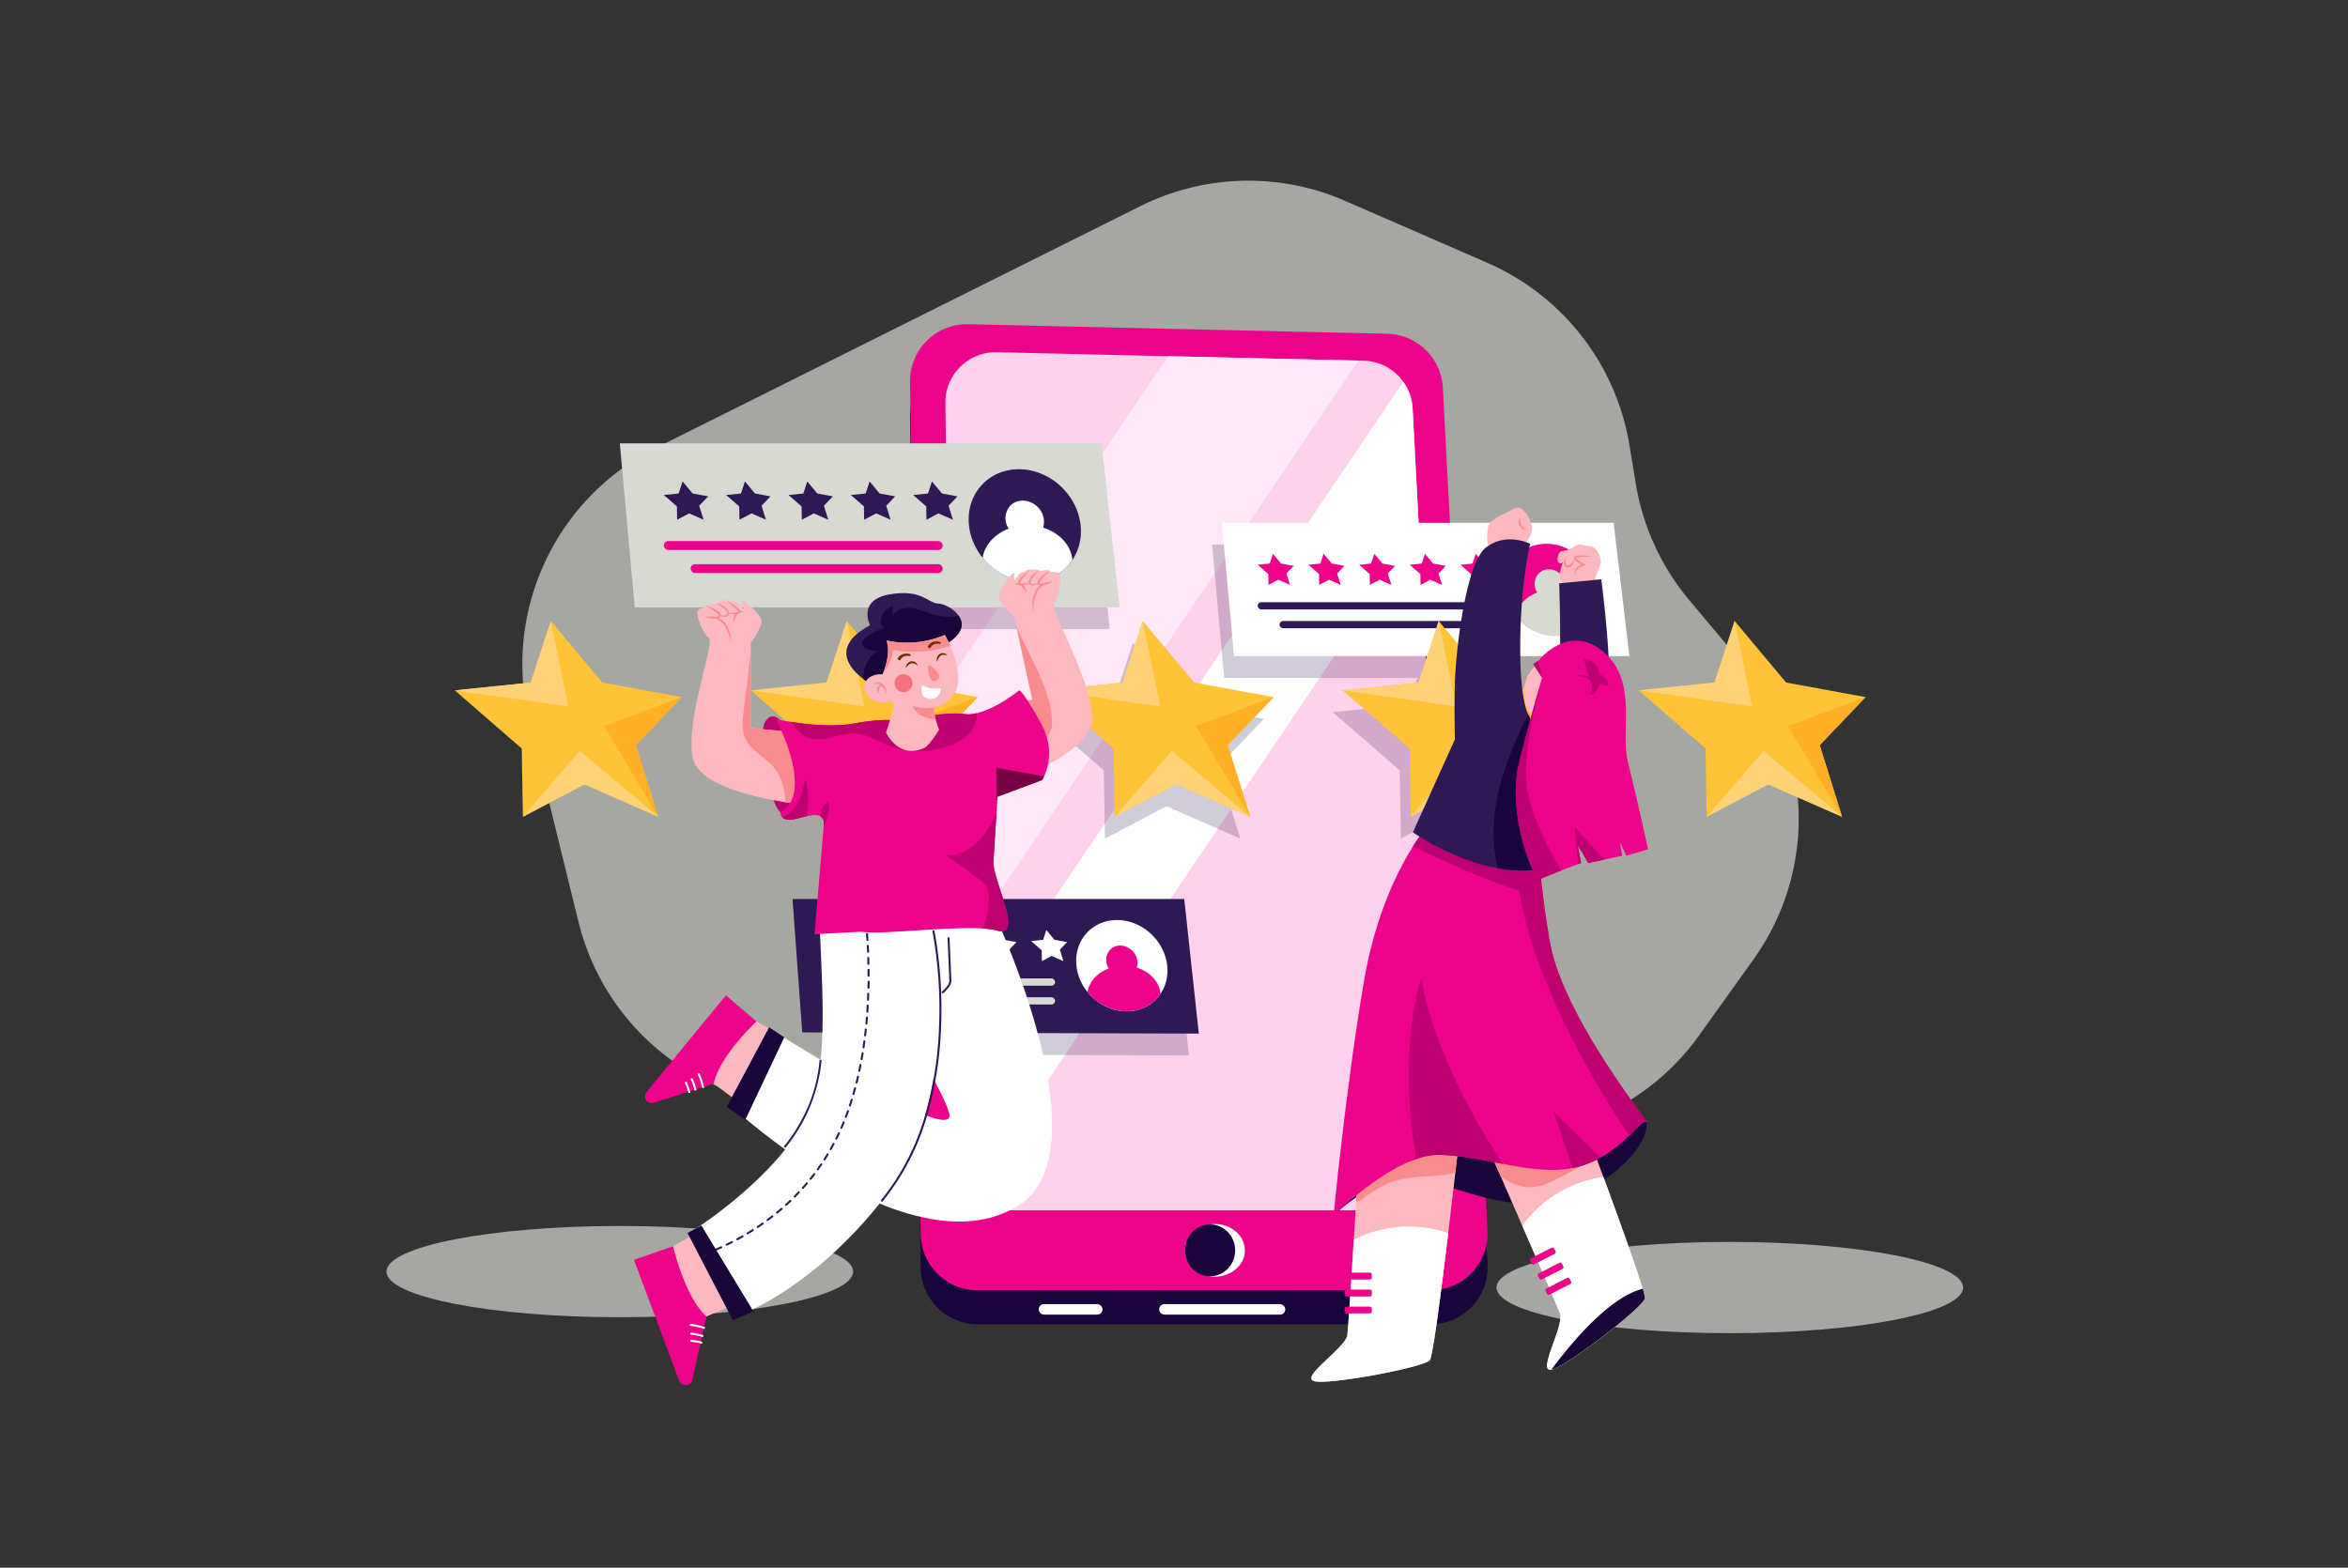 <svg xmlns="http://www.w3.org/2000/svg" xmlns:xlink="http://www.w3.org/1999/xlink" width="813" height="543" viewBox="0 0 813 543">
  <rect x="0" y="0" width="813" height="543" fill="#333333" stroke="none"/>
  <defs>
    <clipPath id="clip-path">
      <path id="Tracé_14226" data-name="Tracé 14226" d="M1467.187,1818.7s11.473,57.4-15.682,93.13c-23.774,31.279-48.878,40.987-48.878,40.987L1385.19,1923.9s28.509-18.279,38.268-38.821c7.925-16.688,5.832-40.123,4.5-71.589Z" transform="translate(-1385.19 -1813.49)" fill="#2e1954"/>
    </clipPath>
    <clipPath id="clip-path-2">
      <path id="Tracé_14235" data-name="Tracé 14235" d="M1414.846,1241.789l-16.987-1.667v-29.378s4-5.563,3.783-7.786-7.127-8.233-6.9-6.9.667,3.115.667,3.115-2.225-3.338-4.226-2.892c-2.225-1.335-5.785.89-5.785.89s-2.67-.222-2.893.668-2.67.445-3.115,1.78,1.78,7.788,4,9.344-8.421,28.608-5.528,41.735,41.349,16.341,41.349,16.341S1424.189,1260.479,1414.846,1241.789Z" transform="translate(-1377.359 -1195.856)" fill="none"/>
    </clipPath>
    <clipPath id="clip-path-3">
      <path id="Tracé_14244" data-name="Tracé 14244" d="M1941.384,1184.066l18.578-4.537-6.244-28.683s-5.1-4.584-5.351-6.8,5.207-9.561,5.274-8.207,0,3.186,0,3.186,1.465-3.734,3.517-3.725c1.89-1.777,5.841-.36,5.841-.36s2.562-.786,2.969.036,2.7-.132,3.421,1.078-.083,8-1.926,9.982,13.246,26.729,13.212,40.17-35.852,24.177-35.852,24.177S1936.225,1204.315,1941.384,1184.066Z" transform="translate(-1939.735 -1134.401)" fill="none"/>
    </clipPath>
    <clipPath id="clip-path-4">
      <path id="Tracé_14255" data-name="Tracé 14255" d="M1638.172,1405.177a11.426,11.426,0,0,1-.727,1.358l-15.4,5.737s-.026.358-.064.987c-.237,3.638-1.064,16.379-1.368,21.57-.358,6.084,10.862,26.618,1.195,23.753-8.518-2.524-39.866,1.671-46.312.476-.709-.13-16.829.836-16.829.836l3.223-37.955s.716-3.939-4.3-3.223c-3.373.483-6.745,1.938-8.809,1.419a2.617,2.617,0,0,1-1.933-2.493c12.168-6.8-1.584-32.264-1.584-32.264s16.264,3.619,27.365,1.471,16.113-.716,16.113-.716,14.323-3.581,21.843-2.507,18.978-8.235,18.978-8.235,1.431.358,7.519,11.458C1641.739,1395.313,1639.493,1402.338,1638.172,1405.177Z" transform="translate(-1545.27 -1375.39)" fill="none"/>
    </clipPath>
    <clipPath id="clip-path-5">
      <path id="Tracé_14258" data-name="Tracé 14258" d="M1693.992,1192.8s-4.488-8.74,6.78-10.693,13.151,3.058,16.918,3.178,14.837,7.207,1.984,14.387-24.822,13.844-24.822,13.844S1675.065,1202.923,1693.992,1192.8Z" transform="translate(-1685.797 -1181.655)" fill="none"/>
    </clipPath>
    <clipPath id="clip-path-6">
      <path id="Tracé_14261" data-name="Tracé 14261" d="M1726.668,1288.352a7.161,7.161,0,0,0,4.254-.5l.828,2.242-2.809,8.78s4.285,9.462,13.281,5.318c1.686-.777,5.107-6.322,5.107-6.322a26.752,26.752,0,0,1-1.217-3.635,18.781,18.781,0,0,1-.626-4.153c2.705.036,9.723-3.911,8.332-12.071a36.5,36.5,0,0,0-4.539-12.937,33.226,33.226,0,0,1-20.156,1.931c1.564,4.574-.869,10.517-1.391,11.718-3.1-.294-5.846,1.316-6.284,3.788C1720.972,1285.141,1723.319,1287.761,1726.668,1288.352Z" transform="translate(-1721.387 -1265.07)" fill="none"/>
    </clipPath>
    <clipPath id="clip-path-7">
      <path id="Tracé_14276" data-name="Tracé 14276" d="M2995.23,2158.21s5.9,15.546,12.127,32.438c7.115,19.313,14.667,40.393,14.349,42.068-.595,3.129-27.2,23.665-32.323,24.715s4.492-15.194,2.955-19.434c-.784-2.169-7.087-16.723-13.062-30.43-5.707-13.109-11.115-25.443-11.115-25.443Z" transform="translate(-2968.16 -2158.21)" fill="none"/>
    </clipPath>
    <clipPath id="clip-path-8">
      <path id="Tracé_14286" data-name="Tracé 14286" d="M2663.382,2259s-1.831,16.525-3.976,34.4c-2.461,20.434-5.337,42.64-6.383,43.98-1.958,2.519-34.993,8.68-40.033,7.282s10.919-11.482,11.473-15.958c.291-2.288,1.308-18.116,2.231-33.04.89-14.27,1.693-27.711,1.693-27.711Z" transform="translate(-2612.008 -2259)" fill="none"/>
    </clipPath>
    <clipPath id="clip-path-9">
      <path id="Tracé_14296" data-name="Tracé 14296" d="M2689.485,1641.38s-16.377,17.637-22.675,54.585-10.5,81.048-10.5,81.048,21.477-21.506,36.954-21c17.078.56,34.232,8.4,49.031,3.779s20.959-18.056,22.918-14.7c-9.8-13.019-30.362-41.721-34.072-62.992s-3.857-34.434-3.857-34.434Z" transform="translate(-2656.31 -1641.38)" fill="none"/>
    </clipPath>
    <clipPath id="clip-path-10">
      <path id="Tracé_14312" data-name="Tracé 14312" d="M3027.15,1283.071s10.359-13.158,22.4-2.8,5.6,26.877,8.4,38.07,7,30.235,7,30.235l-7.559,2.244-2.241-4.76.841,4.76-11.758,2.519-3.64-6.159,1.12,6.159s-13.718,5.041-14.557,5.879-11.758-21.893-6.719-41.462,7.839-28.527,7.839-28.527l-3.079-4.76Z" transform="translate(-3019.108 -1276.296)" fill="none"/>
    </clipPath>
  </defs>
  <g id="_05" data-name="05" transform="translate(0 0.199)">
    <rect id="_05-2" data-name="05" width="813" height="543" transform="translate(0 -0.199)" fill="#fff" opacity="0"/>
    <ellipse id="Ellipse_1568" data-name="Ellipse 1568" cx="80.785" cy="15.805" rx="80.785" ry="15.805" transform="translate(518.162 429.943)" fill="#d8d9d3" opacity="0.7"/>
    <ellipse id="Ellipse_1569" data-name="Ellipse 1569" cx="80.785" cy="15.805" rx="80.785" ry="15.805" transform="translate(133.823 424.42)" fill="#d8d9d3" opacity="0.7"/>
    <path id="Tracé_14114" data-name="Tracé 14114" d="M1444.349,505.174a83.754,83.754,0,0,1-18.427-40.146l-2.211-13.415a83.758,83.758,0,0,0-49.187-63.157l-49.3-21.484a83.755,83.755,0,0,0-70.865,1.85l-167.64,83.7a83.751,83.751,0,0,0-43.92,94.927l17.036,69.33a83.763,83.763,0,0,0,83.5,63.732l77.516-2a83.943,83.943,0,0,1,9.213.269l142.574,12.037a83.755,83.755,0,0,0,75.143-34.715l18.891-26.392a83.755,83.755,0,0,0-3.894-102.52Z" transform="translate(-859.513 -297.619)" fill="#d8d9d3" opacity="0.7"/>
    <path id="Tracé_14115" data-name="Tracé 14115" d="M1997.113,735.475a19.725,19.725,0,0,0-19.245-18.674l-145.06-3.315a19.722,19.722,0,0,0-20.165,19.967l3.7,295.2a19.724,19.724,0,0,0,19.722,19.47H1992.9a19.725,19.725,0,0,0,19.7-20.77Z" transform="translate(-1497.537 -589.651)" fill="#18053a"/>
    <path id="Tracé_14116" data-name="Tracé 14116" d="M2004.783,813.245l-4.829-91-2.88-54.361a19.722,19.722,0,0,0-19.245-18.674L1832.766,645.9a19.726,19.726,0,0,0-20.174,19.965l.362,28.871.713,56.813,1.265,101.01.579,46.327.78,62.176a19.727,19.727,0,0,0,19.725,19.47h156.841a19.722,19.722,0,0,0,19.694-20.77Z" transform="translate(-1497.496 -533.81)" fill="#ec038a"/>
    <path id="Tracé_14117" data-name="Tracé 14117" d="M2047.013,763.595h0l-2.216-42.3a17.558,17.558,0,0,0-3.23-9.3,17.2,17.2,0,0,0-13.648-7.289l-1.912-.047-65.85-1.519-59.452-1.379a17.41,17.41,0,0,0-17.691,17.731l1.187,96.132,1.2,97.269.37,29.846h0l.483,38.939a17.557,17.557,0,0,0,5.2,12.3,17.116,17.116,0,0,0,12.094,5H2041.1a17.425,17.425,0,0,0,17.273-18.448Z" transform="translate(-1555.675 -579.97)" fill="#ffd2ec"/>
    <path id="Tracé_14118" data-name="Tracé 14118" d="M1889.85,822.168l1.2,97.27,140.6-208.237L1965.8,709.68Z" transform="translate(-1561.324 -586.511)" fill="#ffe9f6"/>
    <path id="Tracé_14119" data-name="Tracé 14119" d="M2054.685,760.63,1898.89,991.376h0l.483,38.939a17.558,17.558,0,0,0,5.2,12.3l155.555-230.388h0l-2.217-42.3A17.556,17.556,0,0,0,2054.685,760.63Z" transform="translate(-1568.793 -628.604)" fill="#fff"/>
    <path id="Tracé_14120" data-name="Tracé 14120" d="M2370.769,2438.87a11.575,11.575,0,0,0-1.679.122c-4.926.7-8.68,4.456-8.68,8.979s3.753,8.276,8.68,8.979a11.644,11.644,0,0,0,1.679.122c5.719,0,10.356-4.075,10.356-9.1S2376.483,2438.87,2370.769,2438.87Z" transform="translate(-1950.084 -2015.104)" fill="#fff"/>
    <ellipse id="Ellipse_1570" data-name="Ellipse 1570" cx="8.68" cy="8.979" rx="8.68" ry="8.979" transform="translate(410.321 423.888)" fill="#18053a"/>
    <rect id="Rectangle_162" data-name="Rectangle 162" width="22.117" height="3.64" rx="1.82" transform="translate(359.648 451.483)" fill="#fff"/>
    <rect id="Rectangle_163" data-name="Rectangle 163" width="43.673" height="3.64" rx="1.82" transform="translate(401.361 451.483)" fill="#fff"/>
    <rect id="Rectangle_164" data-name="Rectangle 164" width="6.439" height="3.64" rx="1.82" transform="translate(469.671 451.483)" fill="#fff"/>
    <rect id="Rectangle_165" data-name="Rectangle 165" width="6.439" height="3.64" rx="1.82" transform="translate(479.19 451.483)" fill="#fff"/>
    <g id="Groupe_35" data-name="Groupe 35" transform="translate(315.458 160.921)" opacity="0.2">
      <path id="Tracé_14121" data-name="Tracé 14121" d="M1814.68,926.85l.714,56.813h68.113l-6.262-56.813Z" transform="translate(-1814.68 -926.85)" fill="#18053a"/>
      <path id="Tracé_14122" data-name="Tracé 14122" d="M1826.06,1834.73l.579,46.327,93.674.285-5.038-46.613Z" transform="translate(-1824.082 -1676.907)" fill="#18053a"/>
      <path id="Tracé_14123" data-name="Tracé 14123" d="M2116.312,1302.146l-17.827-21.316-6.975,21.316-26.291,2.708,23.192,20.153.388,23.638,21.311-11.237,25.575,11.237-7.748-24.8,15.885-16.664Z" transform="translate(-2021.667 -1219.295)" fill="#18053a"/>
      <path id="Tracé_14124" data-name="Tracé 14124" d="M2414.2,1085.13l4.2,46.192h66.891l-2.993,9.142L2456,1143.172l23.193,20.153.386,23.638,21.313-11.239.915.4-4.829-91Z" transform="translate(-2309.981 -1057.615)" fill="#18053a"/>
    </g>
    <path id="Tracé_14125" data-name="Tracé 14125" d="M1234.54,883.32l5.165,56.81h167.911l-6.26-56.81Z" transform="translate(-1019.932 -729.966)" fill="#d8d9d3"/>
    <path id="Tracé_14126" data-name="Tracé 14126" d="M1934.384,939.885c-6.668,6.668-6.58,17.731-.144,25.674a22.432,22.432,0,0,0,1.6,1.777c7.984,7.979,20.271,8.629,27.449,1.452a16.021,16.021,0,0,0,2.025-2.463c4.932-7.3,3.651-17.855-3.477-24.987C1953.848,933.351,1941.558,932.708,1934.384,939.885Z" transform="translate(-1593.997 -772.577)" fill="#2e1954"/>
    <path id="Tracé_14127" data-name="Tracé 14127" d="M1978.154,1006.779a7.086,7.086,0,0,0-1.886-7.167c-2.736-2.738-6.953-2.966-9.415-.5a6.464,6.464,0,0,0-.6,8.019c-4.813,1.808-8.325,5.573-9.039,10.067a22.447,22.447,0,0,0,1.6,1.777c7.984,7.979,20.271,8.629,27.449,1.451a16.036,16.036,0,0,0,2.025-2.463C1987.847,1012.817,1983.757,1008.506,1978.154,1006.779Z" transform="translate(-1616.975 -824.215)" fill="#fff"/>
    <rect id="Rectangle_166" data-name="Rectangle 166" width="96.577" height="3.089" rx="1.545" transform="translate(229.844 187.192)" fill="#ec038a"/>
    <rect id="Rectangle_167" data-name="Rectangle 167" width="87.282" height="3.089" rx="1.545" transform="translate(239.14 195.197)" fill="#ec038a"/>
    <path id="Tracé_14128" data-name="Tracé 14128" d="M1332.167,963.445l-3.484-4.165-1.365,4.165-5.139.53,4.534,3.939.075,4.621,4.167-2.2,5,2.2-1.516-4.848,3.106-3.256Z" transform="translate(-1092.336 -792.721)" fill="#2e1954"/>
    <path id="Tracé_14129" data-name="Tracé 14129" d="M1456.337,963.445l-3.484-4.165-1.365,4.165-5.139.53,4.534,3.939.075,4.621,4.167-2.2,5,2.2-1.516-4.848,3.106-3.256Z" transform="translate(-1194.921 -792.721)" fill="#2e1954"/>
    <path id="Tracé_14130" data-name="Tracé 14130" d="M1580.507,963.445l-3.485-4.165-1.363,4.165-5.139.53,4.532,3.939.077,4.621,4.167-2.2,5,2.2-1.514-4.848,3.1-3.256Z" transform="translate(-1297.506 -792.721)" fill="#2e1954"/>
    <path id="Tracé_14131" data-name="Tracé 14131" d="M1704.667,963.445l-3.483-4.165-1.363,4.165-5.141.53,4.534,3.939.076,4.621,4.165-2.2,5,2.2-1.514-4.848,3.1-3.256Z" transform="translate(-1400.082 -792.721)" fill="#2e1954"/>
    <path id="Tracé_14132" data-name="Tracé 14132" d="M1828.837,963.445l-3.484-4.165-1.363,4.165-5.141.53,4.534,3.939.076,4.621,4.165-2.2,5,2.2-1.514-4.848,3.1-3.256Z" transform="translate(-1502.667 -792.721)" fill="#2e1954"/>
    <path id="Tracé_14133" data-name="Tracé 14133" d="M2433.76,1041.59l4.2,46.192h136.9l-5.459-46.192Z" transform="translate(-2010.683 -860.722)" fill="#fff"/>
    <path id="Tracé_14134" data-name="Tracé 14134" d="M3002.811,1087.591c-5.422,5.42-5.351,14.428-.118,20.874a18,18,0,0,0,1.3,1.444c6.493,6.488,16.483,7.018,22.321,1.18a13.166,13.166,0,0,0,1.646-2c4.01-5.93,2.969-14.517-2.832-20.317C3018.637,1082.282,3008.643,1081.753,3002.811,1087.591Z" transform="translate(-2477.462 -895.377)" fill="#ec038a"/>
    <path id="Tracé_14135" data-name="Tracé 14135" d="M3038.72,1142.1a5.851,5.851,0,0,0-1.558-5.922c-2.261-2.262-5.742-2.449-7.771-.415a5.341,5.341,0,0,0-.5,6.627c-3.976,1.492-6.878,4.6-7.462,8.315a18.264,18.264,0,0,0,1.318,1.468c6.6,6.591,16.747,7.13,22.677,1.2a13.356,13.356,0,0,0,1.673-2.035C3046.728,1147.083,3043.35,1143.521,3038.72,1142.1Z" transform="translate(-2496.598 -937.354)" fill="#d8d9d3"/>
    <rect id="Rectangle_168" data-name="Rectangle 168" width="78.527" height="2.512" rx="1.256" transform="translate(435.465 208.379)" fill="#2e1954"/>
    <rect id="Rectangle_169" data-name="Rectangle 169" width="70.969" height="2.512" rx="1.256" transform="translate(443.025 214.889)" fill="#2e1954"/>
    <path id="Tracé_14136" data-name="Tracé 14136" d="M2513.15,1106.738l-2.834-3.388-1.109,3.388-4.177.429,3.686,3.2.061,3.757,3.388-1.785,4.064,1.785-1.231-3.943,2.524-2.648Z" transform="translate(-2069.563 -911.746)" fill="#ec038a"/>
    <path id="Tracé_14137" data-name="Tracé 14137" d="M2614.11,1106.738l-2.834-3.388-1.107,3.388-4.179.429,3.685,3.2.063,3.757,3.387-1.785,4.064,1.785-1.23-3.943,2.526-2.648Z" transform="translate(-2152.973 -911.746)" fill="#ec038a"/>
    <path id="Tracé_14138" data-name="Tracé 14138" d="M2715.07,1106.738l-2.833-3.388-1.107,3.388-4.179.429,3.686,3.2.062,3.757,3.386-1.785,4.066,1.785-1.233-3.943,2.526-2.648Z" transform="translate(-2236.382 -911.746)" fill="#ec038a"/>
    <path id="Tracé_14139" data-name="Tracé 14139" d="M2816.03,1106.738l-2.833-3.388-1.107,3.388-4.179.429,3.685,3.2.063,3.757,3.387-1.785,4.066,1.785-1.232-3.943,2.525-2.648Z" transform="translate(-2319.792 -911.746)" fill="#ec038a"/>
    <path id="Tracé_14140" data-name="Tracé 14140" d="M2916.99,1106.738l-2.832-3.388-1.109,3.388-4.179.429,3.685,3.2.063,3.757,3.386-1.785,4.066,1.785-1.233-3.943,2.526-2.648Z" transform="translate(-2403.201 -911.746)" fill="#ec038a"/>
    <path id="Tracé_14141" data-name="Tracé 14141" d="M1578.57,1791.19l3.359,46.194,137.319.419-5.04-46.613Z" transform="translate(-1304.156 -1480.014)" fill="#2e1954"/>
    <path id="Tracé_14142" data-name="Tracé 14142" d="M2147.614,1837.2c-5.422,5.422-5.349,14.428-.118,20.876a18.29,18.29,0,0,0,1.3,1.445c6.493,6.488,16.482,7.016,22.319,1.178a12.87,12.87,0,0,0,1.646-2c4.01-5.93,2.969-14.517-2.83-20.316C2163.442,1831.89,2153.446,1831.361,2147.614,1837.2Z" transform="translate(-1770.93 -1514.675)" fill="#fff"/>
    <path id="Tracé_14143" data-name="Tracé 14143" d="M2183.258,1891.581a5.767,5.767,0,0,0-1.533-5.829c-2.225-2.225-5.653-2.409-7.649-.407a5.259,5.259,0,0,0-.492,6.522c-3.913,1.469-6.769,4.53-7.344,8.184a18.338,18.338,0,0,0,1.3,1.445c6.493,6.488,16.481,7.016,22.319,1.179a12.855,12.855,0,0,0,1.646-2C2191.14,1896.49,2187.815,1892.983,2183.258,1891.581Z" transform="translate(-1789.667 -1556.654)" fill="#ec038a"/>
    <rect id="Rectangle_170" data-name="Rectangle 170" width="78.527" height="2.512" rx="1.256" transform="translate(286.801 338.689)" fill="#d8d9d3"/>
    <rect id="Rectangle_171" data-name="Rectangle 171" width="70.969" height="2.512" rx="1.256" transform="translate(294.36 345.197)" fill="#d8d9d3"/>
    <path id="Tracé_14144" data-name="Tracé 14144" d="M1657.95,1856.338l-2.832-3.388-1.109,3.388-4.179.431,3.685,3.2.063,3.758,3.388-1.787,4.064,1.787-1.232-3.943,2.526-2.648Z" transform="translate(-1363.029 -1531.038)" fill="#fff"/>
    <path id="Tracé_14145" data-name="Tracé 14145" d="M1758.912,1856.338l-2.834-3.388-1.109,3.388-4.179.431,3.687,3.2.061,3.758,3.388-1.787,4.064,1.787-1.233-3.943,2.526-2.648Z" transform="translate(-1446.438 -1531.038)" fill="#fff"/>
    <path id="Tracé_14146" data-name="Tracé 14146" d="M1859.872,1856.338l-2.834-3.388-1.109,3.388-4.179.431,3.687,3.2.061,3.758,3.388-1.787,4.064,1.787-1.231-3.943,2.524-2.648Z" transform="translate(-1529.848 -1531.038)" fill="#fff"/>
    <path id="Tracé_14147" data-name="Tracé 14147" d="M1960.832,1856.338,1958,1852.95l-1.109,3.388-4.179.431,3.687,3.2.061,3.758,3.388-1.787,4.064,1.787-1.231-3.943,2.524-2.648Z" transform="translate(-1613.257 -1531.038)" fill="#fff"/>
    <path id="Tracé_14148" data-name="Tracé 14148" d="M2061.8,1856.338l-2.834-3.388-1.109,3.388-4.177.431,3.686,3.2.061,3.758,3.388-1.787,4.064,1.787-1.231-3.943,2.524-2.648Z" transform="translate(-1696.675 -1531.038)" fill="#fff"/>
    <path id="Tracé_14149" data-name="Tracé 14149" d="M956.922,1258.606,939.1,1237.29l-6.976,21.316-26.291,2.708,23.193,20.153.386,23.638,21.311-11.239,25.575,11.239-7.748-24.8,15.885-16.664Z" transform="translate(-748.363 -1022.403)" fill="#fec337"/>
    <path id="Tracé_14150" data-name="Tracé 14150" d="M932.121,1258.606l-26.291,2.708,39.3,5.547L939.1,1237.29Z" transform="translate(-748.363 -1022.403)" fill="#ffd278"/>
    <path id="Tracé_14151" data-name="Tracé 14151" d="M1041.47,1518.949l21.311-11.239,25.575,11.239-27.157-22.82Z" transform="translate(-860.424 -1236.247)" fill="#ffd278"/>
    <path id="Tracé_14152" data-name="Tracé 14152" d="M1203.27,1398.9l18.759,31.437-7.748-24.8,15.885-16.664Z" transform="translate(-994.097 -1147.633)" fill="#ffb024"/>
    <path id="Tracé_14153" data-name="Tracé 14153" d="M1546.394,1258.606l-17.827-21.316-6.974,21.316-26.293,2.708,23.193,20.153.386,23.638,21.312-11.239,25.573,11.239-7.746-24.8,15.885-16.664Z" transform="translate(-1235.362 -1022.403)" fill="#fec337"/>
    <path id="Tracé_14154" data-name="Tracé 14154" d="M1521.593,1258.606l-26.293,2.708,39.3,5.547-6.036-29.571Z" transform="translate(-1235.362 -1022.403)" fill="#ffd278"/>
    <path id="Tracé_14155" data-name="Tracé 14155" d="M1630.94,1518.949l21.312-11.239,25.573,11.239-27.157-22.82Z" transform="translate(-1347.422 -1236.247)" fill="#ffd278"/>
    <path id="Tracé_14156" data-name="Tracé 14156" d="M1792.75,1398.9l18.757,31.437-7.746-24.8,15.885-16.664Z" transform="translate(-1481.104 -1147.633)" fill="#ffb024"/>
    <path id="Tracé_14157" data-name="Tracé 14157" d="M2135.872,1258.606l-17.825-21.316-6.976,21.316-26.291,2.708,23.193,20.153.386,23.638,21.311-11.239,25.575,11.239-7.748-24.8,15.887-16.664Z" transform="translate(-1722.368 -1022.403)" fill="#fec337"/>
    <path id="Tracé_14158" data-name="Tracé 14158" d="M2111.071,1258.606l-26.291,2.708,39.3,5.547-6.034-29.571Z" transform="translate(-1722.368 -1022.403)" fill="#ffd278"/>
    <path id="Tracé_14159" data-name="Tracé 14159" d="M2220.42,1518.949l21.311-11.239,25.575,11.239-27.157-22.82Z" transform="translate(-1834.429 -1236.247)" fill="#ffd278"/>
    <path id="Tracé_14160" data-name="Tracé 14160" d="M2382.22,1398.9l18.759,31.437-7.748-24.8,15.887-16.664Z" transform="translate(-1968.102 -1147.633)" fill="#ffb024"/>
    <path id="Tracé_14161" data-name="Tracé 14161" d="M2725.344,1258.606l-17.827-21.316-6.975,21.316-26.293,2.708,23.193,20.153.386,23.638,21.313-11.239,25.573,11.239-7.748-24.8,15.887-16.664Z" transform="translate(-2209.367 -1022.403)" fill="#fec337"/>
    <path id="Tracé_14162" data-name="Tracé 14162" d="M2700.543,1258.606l-26.293,2.708,39.3,5.547-6.035-29.571Z" transform="translate(-2209.367 -1022.403)" fill="#ffd278"/>
    <path id="Tracé_14163" data-name="Tracé 14163" d="M2809.89,1518.949l21.313-11.239,25.573,11.239-27.156-22.82Z" transform="translate(-2321.428 -1236.247)" fill="#ffd278"/>
    <path id="Tracé_14164" data-name="Tracé 14164" d="M2971.7,1398.9l18.757,31.437-7.748-24.8,15.887-16.664Z" transform="translate(-2455.109 -1147.633)" fill="#ffb024"/>
    <path id="Tracé_14165" data-name="Tracé 14165" d="M3314.822,1258.606,3297,1237.29l-6.976,21.316-26.291,2.708,23.193,20.153.386,23.638,21.313-11.239,25.573,11.239-7.748-24.8,15.885-16.664Z" transform="translate(-2696.374 -1022.403)" fill="#fec337"/>
    <path id="Tracé_14166" data-name="Tracé 14166" d="M3290.021,1258.606l-26.291,2.708,39.3,5.547L3297,1237.29Z" transform="translate(-2696.374 -1022.403)" fill="#ffd278"/>
    <path id="Tracé_14167" data-name="Tracé 14167" d="M3399.37,1518.949l21.312-11.239,25.573,11.239-27.157-22.82Z" transform="translate(-2808.435 -1236.247)" fill="#ffd278"/>
    <path id="Tracé_14168" data-name="Tracé 14168" d="M3561.17,1398.9l18.759,31.437-7.748-24.8,15.885-16.664Z" transform="translate(-2942.107 -1147.633)" fill="#ffb024"/>
    <path id="Tracé_14169" data-name="Tracé 14169" d="M1317.625,1995.87l-25.592,31.271a1.834,1.834,0,0,0,2.26,2.814l18.529-6.745,25.938,19.319,17.057-23.816-27.179-16.245Z" transform="translate(-1067.059 -1649.114)" fill="#feb8c0"/>
    <path id="Tracé_14170" data-name="Tracé 14170" d="M1285.528,2016.521a2.521,2.521,0,0,0,.155,3.341,2.315,2.315,0,0,0,2.474.419l20.579-6.555c1.944-9.6,14.766-21.556,14.766-21.556l-10.552-9.039Z" transform="translate(-1061.595 -1638.588)" fill="#ec038a"/>
    <path id="Tracé_14171" data-name="Tracé 14171" d="M1392.945,2144.136a22.419,22.419,0,0,0-1.625-4.966Z" transform="translate(-1149.457 -1767.503)" fill="#fff"/>
    <path id="Tracé_14172" data-name="Tracé 14172" d="M1389.5,2138.628a22.036,22.036,0,0,1,1.6,4.89l.681-.137a22.717,22.717,0,0,0-1.652-5.041Z" transform="translate(-1147.954 -1766.817)" fill="#fff"/>
    <path id="Tracé_14173" data-name="Tracé 14173" d="M1378.642,2152.872a19.647,19.647,0,0,0-1.432-4.172Z" transform="translate(-1137.8 -1775.376)" fill="#fff"/>
    <path id="Tracé_14174" data-name="Tracé 14174" d="M1375.39,2148.2a19.465,19.465,0,0,1,1.41,4.1l.678-.156a19.955,19.955,0,0,0-1.453-4.229Z" transform="translate(-1136.297 -1774.732)" fill="#fff"/>
    <path id="Tracé_14175" data-name="Tracé 14175" d="M1366.988,2159.415a27.3,27.3,0,0,0-1.328-3.805Z" transform="translate(-1128.258 -1781.085)" fill="#fff"/>
    <path id="Tracé_14176" data-name="Tracé 14176" d="M1364.438,2154.89l-.648.252c.078.2.162.41.247.624a21.464,21.464,0,0,1,1.067,3.129l.68-.148a22.688,22.688,0,0,0-1.1-3.239C1364.6,2155.3,1364.522,2155.083,1364.438,2154.89Z" transform="translate(-1126.713 -1780.49)" fill="#fff"/>
    <path id="Tracé_14177" data-name="Tracé 14177" d="M1510.083,1823.53c-6.1,15.55,24.461,57.018,27.143,68.765.586,2.573-2.046,2.616-6.514,1.118-.419-.139-.855-.3-1.307-.462-9.387-3.477-25.337-12.528-37.462-19.763l-2.18-1.3c-8.287-4.987-14.319-8.812-14.319-8.812l-12.594,27.553s1.738,1.594,4.782,4.134c2.827,2.354,6.793,5.525,11.572,9,9.224,6.71,21.479,14.543,34.441,19.818a84,84,0,0,0,18.505,5.359c10.479,1.641,20.713.535,29.5-5.206,29.121-19.028-7.911-98.6-7.911-98.6Z" transform="translate(-1208.553 -1506.733)" fill="#fff"/>
    <path id="Tracé_14178" data-name="Tracé 14178" d="M1283.449,2408.861l-11.579,6.392,14.614,39.009a1.891,1.891,0,0,0,3.677-.549l3.586-20.01,30.654-13.113-12.393-27.539Z" transform="translate(-1050.772 -1977.249)" fill="#feb8c0"/>
    <path id="Tracé_14179" data-name="Tracé 14179" d="M1276.39,2483l-13.53,4.72,15.557,41.737a2.6,2.6,0,0,0,3.058,1.592,2.38,2.38,0,0,0,1.655-1.987l4.817-21.739C1280.395,2500.617,1276.39,2483,1276.39,2483Z" transform="translate(-1043.328 -2051.563)" fill="#ec038a"/>
    <path id="Tracé_14180" data-name="Tracé 14180" d="M1378.959,2640.755a23.065,23.065,0,0,0-5.269-1.125Z" transform="translate(-1134.892 -2180.964)" fill="#fff"/>
    <path id="Tracé_14181" data-name="Tracé 14181" d="M1373.47,2638.332a22.724,22.724,0,0,1,5.189,1.107l.224-.659a23.436,23.436,0,0,0-5.349-1.14Z" transform="translate(-1134.71 -2179.321)" fill="#fff"/>
    <path id="Tracé_14182" data-name="Tracé 14182" d="M1379.325,2658.033a20.163,20.163,0,0,0-4.455-.883Z" transform="translate(-1135.867 -2195.438)" fill="#fff"/>
    <path id="Tracé_14183" data-name="Tracé 14183" d="M1374.65,2655.851a19.953,19.953,0,0,1,4.391.869l.205-.666a20.684,20.684,0,0,0-4.52-.9Z" transform="translate(-1135.685 -2193.794)" fill="#fff"/>
    <path id="Tracé_14184" data-name="Tracé 14184" d="M1379.1,2671.806a28.623,28.623,0,0,0-4.08-.786Z" transform="translate(-1135.991 -2206.897)" fill="#fff"/>
    <path id="Tracé_14185" data-name="Tracé 14185" d="M1374.816,2669l-.106.687.683.1a21.66,21.66,0,0,1,3.343.671l.214-.662a23.344,23.344,0,0,0-3.454-.7Z" transform="translate(-1135.735 -2205.229)" fill="#fff"/>
    <path id="Tracé_14186" data-name="Tracé 14186" d="M1427.961,1813.53c1.33,31.464,3.423,54.9-4.5,71.589-9.759,20.542-38.268,38.821-38.268,38.821l17.438,28.914s25.1-9.716,48.878-40.994c27.153-35.727,15.682-93.13,15.682-93.13Z" transform="translate(-1144.393 -1498.471)" fill="#fff"/>
    <g id="Groupe_36" data-name="Groupe 36" transform="translate(240.797 315.052)" clip-path="url(#clip-path)">
      <path id="Tracé_14187" data-name="Tracé 14187" d="M1386.089,2501.131a6.255,6.255,0,0,0-1.026.447.348.348,0,1,0,.386.579,8.717,8.717,0,0,1,.888-.376.348.348,0,1,0-.249-.65Z" transform="translate(-1384.958 -2381.574)" fill="#2e1954"/>
      <path id="Tracé_14188" data-name="Tracé 14188" d="M1528.6,2421.607c-.539.421-1.092.84-1.641,1.248a.347.347,0,0,0,.414.558c.555-.41,1.111-.834,1.655-1.259a.348.348,0,1,0-.428-.548Z" transform="translate(-1502.199 -2315.826)" fill="#2e1954"/>
      <path id="Tracé_14189" data-name="Tracé 14189" d="M1468.58,2461.389c-.593.348-1.2.678-1.8,1a.348.348,0,0,0,.174.652.338.338,0,0,0,.174-.042c.606-.328,1.217-.669,1.816-1.01a.349.349,0,1,0-.348-.605Z" transform="translate(-1452.446 -2348.722)" fill="#2e1954"/>
      <path id="Tracé_14190" data-name="Tracé 14190" d="M1489.142,2449.1c-.575.367-1.167.731-1.754,1.084a.348.348,0,1,0,.358.6c.593-.356,1.187-.725,1.768-1.093a.348.348,0,1,0-.372-.587Z" transform="translate(-1469.483 -2338.566)" fill="#2e1954"/>
      <path id="Tracé_14191" data-name="Tracé 14191" d="M1565.288,2390.642c-.494.471-1,.944-1.509,1.4a.348.348,0,0,0,.468.515c.522-.464,1.024-.942,1.521-1.417a.348.348,0,0,0-.48-.5Z" transform="translate(-1532.64 -2290.24)" fill="#2e1954"/>
      <path id="Tracé_14192" data-name="Tracé 14192" d="M1598.6,2355.8c-.443.522-.9,1.043-1.353,1.554a.347.347,0,1,0,.518.463c.459-.521.918-1.043,1.365-1.564a.348.348,0,1,0-.522-.449Z" transform="translate(-1560.311 -2261.393)" fill="#2e1954"/>
      <path id="Tracé_14193" data-name="Tracé 14193" d="M1614.383,2337.344a.348.348,0,0,0-.487.066c-.415.546-.841,1.092-1.269,1.624a.348.348,0,0,0,.542.437c.431-.537.869-1.088,1.28-1.639A.348.348,0,0,0,1614.383,2337.344Z" transform="translate(-1573.027 -2246.22)" fill="#2e1954"/>
      <path id="Tracé_14194" data-name="Tracé 14194" d="M1582.362,2373.7c-.468.5-.949,1-1.432,1.481a.348.348,0,0,0,.494.49c.487-.49.973-.993,1.445-1.493a.348.348,0,1,0-.506-.478Z" transform="translate(-1546.819 -2276.226)" fill="#2e1954"/>
      <path id="Tracé_14195" data-name="Tracé 14195" d="M1447.365,2472.716c-.608.313-1.231.623-1.848.921a.348.348,0,0,0,.153.661.353.353,0,0,0,.151-.035c.621-.3,1.248-.614,1.86-.928a.348.348,0,1,0-.316-.619Z" transform="translate(-1434.868 -2358.083)" fill="#2e1954"/>
      <path id="Tracé_14196" data-name="Tracé 14196" d="M1547.3,2406.486c-.522.447-1.043.892-1.578,1.327a.348.348,0,0,0,.442.537c.534-.436,1.069-.887,1.591-1.339a.348.348,0,1,0-.454-.522Z" transform="translate(-1517.707 -2303.312)" fill="#2e1954"/>
      <path id="Tracé_14197" data-name="Tracé 14197" d="M1725.056,1859.236q.07,1.012.136,2.063a.348.348,0,0,0,.348.327h.022a.348.348,0,0,0,.325-.367c-.042-.7-.089-1.391-.135-2.07a.349.349,0,0,0-.7.049Z" transform="translate(-1665.974 -1850.977)" fill="#2e1954"/>
      <path id="Tracé_14198" data-name="Tracé 14198" d="M1726.5,1883.023q.052,1.017.1,2.065a.348.348,0,0,0,.348.334h.014a.348.348,0,0,0,.334-.363c-.03-.7-.061-1.391-.1-2.071a.348.348,0,1,0-.7.035Z" transform="translate(-1667.166 -1870.633)" fill="#2e1954"/>
      <path id="Tracé_14199" data-name="Tracé 14199" d="M1727.815,1906.459a.348.348,0,0,0-.336.358q.031,1.022.052,2.067a.348.348,0,0,0,.348.348h0a.348.348,0,0,0,.348-.348q-.021-1.043-.054-2.074a.348.348,0,0,0-.358-.351Z" transform="translate(-1667.977 -1890.298)" fill="#2e1954"/>
      <path id="Tracé_14200" data-name="Tracé 14200" d="M1723.133,1835.512q.09,1,.174,2.06a.348.348,0,0,0,.348.318h.028a.348.348,0,0,0,.32-.375q-.087-1.059-.174-2.065a.349.349,0,0,0-.7.063Z" transform="translate(-1664.385 -1831.37)" fill="#2e1954"/>
      <path id="Tracé_14201" data-name="Tracé 14201" d="M1425.733,2483.121c-.62.283-1.255.565-1.888.838a.347.347,0,1,0,.275.638c.638-.273,1.278-.558,1.9-.843a.348.348,0,1,0-.289-.633Z" transform="translate(-1416.95 -2366.688)" fill="#2e1954"/>
      <path id="Tracé_14202" data-name="Tracé 14202" d="M1721.057,1811.439a.347.347,0,0,0-.308.384q.109.991.217,2.055a.347.347,0,0,0,.348.313h.035a.348.348,0,0,0,.311-.381q-.108-1.066-.217-2.063a.348.348,0,0,0-.386-.308Z" transform="translate(-1662.415 -1811.793)" fill="#2e1954"/>
      <path id="Tracé_14203" data-name="Tracé 14203" d="M1714.734,1766.646a.348.348,0,0,0,.348.3h.051a.347.347,0,0,0,.294-.395c-.1-.7-.205-1.391-.311-2.053a.352.352,0,0,0-.7.11C1714.529,1765.26,1714.633,1765.947,1714.734,1766.646Z" transform="translate(-1657.184 -1772.768)" fill="#2e1954"/>
      <path id="Tracé_14204" data-name="Tracé 14204" d="M1403.612,2492.549c-.615.249-1.245.5-1.923.758a.348.348,0,1,0,.249.648c.683-.261,1.316-.511,1.935-.761a.348.348,0,0,0-.261-.645Z" transform="translate(-1398.622 -2374.483)" fill="#2e1954"/>
      <path id="Tracé_14205" data-name="Tracé 14205" d="M1718.174,1787.784a.348.348,0,0,0-.3.391c.085.645.174,1.33.261,2.05a.348.348,0,0,0,.348.306h.042a.347.347,0,0,0,.3-.388q-.134-1.084-.263-2.058a.348.348,0,0,0-.393-.3Z" transform="translate(-1660.04 -1792.25)" fill="#2e1954"/>
      <path id="Tracé_14206" data-name="Tracé 14206" d="M1509.189,2435.837c-.56.395-1.133.787-1.7,1.167a.347.347,0,1,0,.386.577c.572-.383,1.149-.777,1.714-1.175a.348.348,0,1,0-.4-.568Z" transform="translate(-1486.102 -2327.593)" fill="#2e1954"/>
      <path id="Tracé_14207" data-name="Tracé 14207" d="M1721.786,2049.19a.348.348,0,0,0-.383.308c-.073.683-.151,1.373-.235,2.053a.347.347,0,0,0,.3.386h.042a.348.348,0,0,0,.348-.306c.083-.683.162-1.377.236-2.062A.348.348,0,0,0,1721.786,2049.19Z" transform="translate(-1662.761 -2008.215)" fill="#2e1954"/>
      <path id="Tracé_14208" data-name="Tracé 14208" d="M1718.664,2072.855a.348.348,0,0,0-.391.3c-.094.7-.191,1.375-.292,2.048a.347.347,0,0,0,.294.4h.05a.349.349,0,0,0,.348-.3c.1-.676.2-1.368.292-2.056A.348.348,0,0,0,1718.664,2072.855Z" transform="translate(-1660.127 -2027.765)" fill="#2e1954"/>
      <path id="Tracé_14209" data-name="Tracé 14209" d="M1710.337,2119.909a.348.348,0,0,0-.409.275c-.132.675-.273,1.356-.415,2.023a.348.348,0,1,0,.68.146c.144-.673.285-1.358.417-2.035A.348.348,0,0,0,1710.337,2119.909Z" transform="translate(-1653.127 -2066.636)" fill="#2e1954"/>
      <path id="Tracé_14210" data-name="Tracé 14210" d="M1724.29,2025.474a.348.348,0,0,0-.374.318c-.056.683-.116,1.375-.174,2.058a.347.347,0,0,0,.315.379h.033a.347.347,0,0,0,.348-.315c.064-.685.125-1.38.174-2.067a.348.348,0,0,0-.322-.374Z" transform="translate(-1664.888 -1988.623)" fill="#2e1954"/>
      <path id="Tracé_14211" data-name="Tracé 14211" d="M1714.88,2096.448a.348.348,0,0,0-.4.287c-.111.68-.229,1.365-.348,2.036a.348.348,0,0,0,.28.405.383.383,0,0,0,.063,0,.348.348,0,0,0,.348-.287c.122-.675.24-1.363.348-2.048a.347.347,0,0,0-.29-.393Z" transform="translate(-1656.945 -2047.255)" fill="#2e1954"/>
      <path id="Tracé_14212" data-name="Tracé 14212" d="M1728.347,1930.28a.347.347,0,0,0-.347.348c0,.666.01,1.34.01,2.018v.049a.348.348,0,0,0,.7,0v-.049q0-1.022-.01-2.025A.348.348,0,0,0,1728.347,1930.28Z" transform="translate(-1668.407 -1909.978)" fill="#2e1954"/>
      <path id="Tracé_14213" data-name="Tracé 14213" d="M1728.191,1954.1a.348.348,0,0,0-.348.348q-.011,1.027-.033,2.067a.348.348,0,0,0,.348.348h0a.348.348,0,0,0,.348-.348q.022-1.043.035-2.074A.348.348,0,0,0,1728.191,1954.1Z" transform="translate(-1668.25 -1929.656)" fill="#2e1954"/>
      <path id="Tracé_14214" data-name="Tracé 14214" d="M1727.416,1977.909a.348.348,0,0,0-.358.336c-.023.7-.05,1.391-.08,2.065a.348.348,0,0,0,.33.363h.017a.348.348,0,0,0,.348-.332c.031-.683.057-1.391.082-2.072a.348.348,0,0,0-.339-.36Z" transform="translate(-1667.563 -1949.327)" fill="#2e1954"/>
      <path id="Tracé_14215" data-name="Tracé 14215" d="M1726.123,2001.707a.348.348,0,0,0-.367.327c-.04.7-.083,1.391-.13,2.063a.348.348,0,0,0,.323.37h.024a.347.347,0,0,0,.348-.323c.047-.683.091-1.38.129-2.07A.348.348,0,0,0,1726.123,2001.707Z" transform="translate(-1666.445 -1968.988)" fill="#2e1954"/>
      <path id="Tracé_14216" data-name="Tracé 14216" d="M1705.041,2143.218a.348.348,0,0,0-.417.261c-.155.671-.318,1.347-.483,2.008a.348.348,0,0,0,.254.422.357.357,0,0,0,.083.01.347.347,0,0,0,.337-.264c.174-.664.33-1.344.487-2.02a.348.348,0,0,0-.26-.417Z" transform="translate(-1648.686 -2085.892)" fill="#2e1954"/>
      <path id="Tracé_14217" data-name="Tracé 14217" d="M1675.189,2234.1a.347.347,0,0,0-.452.191c-.261.638-.522,1.276-.8,1.9a.345.345,0,1,0,.631.278c.275-.627.546-1.271.808-1.912a.348.348,0,0,0-.186-.456Z" transform="translate(-1623.715 -2160.961)" fill="#2e1954"/>
      <path id="Tracé_14218" data-name="Tracé 14218" d="M1665.215,2255.929a.347.347,0,0,0-.462.174c-.291.623-.593,1.247-.9,1.855a.348.348,0,1,0,.622.311c.306-.614.612-1.243.906-1.871a.348.348,0,0,0-.168-.469Z" transform="translate(-1615.383 -2178.99)" fill="#2e1954"/>
      <path id="Tracé_14219" data-name="Tracé 14219" d="M1654.127,2277.224a.347.347,0,0,0-.471.142c-.322.6-.655,1.217-.993,1.8a.347.347,0,0,0,.13.475.344.344,0,0,0,.174.045.347.347,0,0,0,.3-.174c.348-.6.676-1.217,1-1.822a.348.348,0,0,0-.144-.471Z" transform="translate(-1606.129 -2196.576)" fill="#2e1954"/>
      <path id="Tracé_14220" data-name="Tracé 14220" d="M1628.66,2317.993a.348.348,0,0,0-.483.092c-.382.565-.779,1.134-1.179,1.69a.348.348,0,1,0,.565.4c.4-.561.8-1.135,1.189-1.7a.348.348,0,0,0-.092-.483Z" transform="translate(-1584.905 -2230.242)" fill="#2e1954"/>
      <path id="Tracé_14221" data-name="Tracé 14221" d="M1641.943,2297.931a.348.348,0,0,0-.478.118c-.348.586-.718,1.175-1.087,1.751a.347.347,0,0,0,.1.479.355.355,0,0,0,.188.056.347.347,0,0,0,.294-.162c.37-.58.74-1.173,1.1-1.765a.347.347,0,0,0-.118-.478Z" transform="translate(-1595.972 -2213.676)" fill="#2e1954"/>
      <path id="Tracé_14222" data-name="Tracé 14222" d="M1684.077,2211.832a.347.347,0,0,0-.445.211c-.231.65-.469,1.3-.711,1.937a.347.347,0,1,0,.648.247c.243-.64.485-1.3.718-1.948a.348.348,0,0,0-.21-.445Z" transform="translate(-1631.145 -2142.569)" fill="#2e1954"/>
      <path id="Tracé_14223" data-name="Tracé 14223" d="M1698.935,2166.343a.347.347,0,0,0-.426.245c-.174.664-.365,1.333-.555,1.989a.347.347,0,0,0,.238.431.352.352,0,0,0,.1.012.348.348,0,0,0,.334-.25c.191-.659.379-1.332.558-2A.348.348,0,0,0,1698.935,2166.343Z" transform="translate(-1643.573 -2104.994)" fill="#2e1954"/>
      <path id="Tracé_14224" data-name="Tracé 14224" d="M1691.961,2189.226a.347.347,0,0,0-.435.229c-.2.659-.417,1.319-.631,1.964a.348.348,0,0,0,.221.44.335.335,0,0,0,.11.018.348.348,0,0,0,.33-.238c.215-.648.429-1.314.634-1.976a.348.348,0,0,0-.229-.437Z" transform="translate(-1637.738 -2123.896)" fill="#2e1954"/>
      <path id="Tracé_14225" data-name="Tracé 14225" d="M1712.132,1747.073a.348.348,0,1,0-.683.134s.071.348.188,1.019a.347.347,0,0,0,.348.287.34.34,0,0,0,.059,0,.348.348,0,0,0,.283-.4C1712.2,1747.43,1712.132,1747.073,1712.132,1747.073Z" transform="translate(-1654.727 -1758.387)" fill="#2e1954"/>
    </g>
    <g id="Groupe_37" data-name="Groupe 37" transform="translate(304.92 321.997)">
      <path id="Tracé_14227" data-name="Tracé 14227" d="M1771.976,1853.591a150.9,150.9,0,0,1,2.314,33.2,124.572,124.572,0,0,1-4.758,30.451,83.268,83.268,0,0,1-15.472,29.851l.536.445a83.851,83.851,0,0,0,15.61-30.11,125.333,125.333,0,0,0,4.784-30.626,151.6,151.6,0,0,0-2.329-33.365Z" transform="translate(-1754.06 -1853.44)" fill="#2e1954"/>
    </g>
    <g id="Groupe_38" data-name="Groupe 38" transform="translate(271.37 366.876)">
      <path id="Tracé_14228" data-name="Tracé 14228" d="M1566.852,2133.122a52.455,52.455,0,0,1-5.792,8.546l.522.46a56.272,56.272,0,0,0,12.593-30.473l-.7-.045A52.48,52.48,0,0,1,1566.852,2133.122Z" transform="translate(-1561.06 -2111.61)" fill="#2e1954"/>
    </g>
    <path id="Tracé_14229" data-name="Tracé 14229" d="M1369.43,2444.29l15.687,30.22,7.125-3.08-18.016-29.729Z" transform="translate(-1131.373 -2017.442)" fill="#18053a"/>
    <g id="Groupe_39" data-name="Groupe 39" transform="translate(325.955 324.439)">
      <path id="Tracé_14230" data-name="Tracé 14230" d="M1877.19,1867.52l.636,15.072c.056,1.307-1.978,3.242-2.766,3.878l.436.541c.127-.1,3.106-2.524,3.025-4.448l-.636-15.072Z" transform="translate(-1875.06 -1867.49)" fill="#2e1954"/>
    </g>
    <path id="Tracé_14231" data-name="Tracé 14231" d="M1447.43,2074.359l6.451,4.45,13.481-28.53-5.234-3.489Z" transform="translate(-1195.813 -1691.182)" fill="#18053a"/>
    <path id="Tracé_14232" data-name="Tracé 14232" d="M1521,1427.381c-3.581.744-4.076,8.572-2.105,18.06s4.135,16.911,7.717,16.167,4.888-9.039,2.917-18.526S1524.587,1426.637,1521,1427.381Z" transform="translate(-1253.913 -1179.404)" fill="#be006e"/>
    <path id="Tracé_14233" data-name="Tracé 14233" d="M1397.848,1240.122v-29.378s4-5.563,3.783-7.786-7.127-8.233-6.9-6.9.667,3.115.667,3.115-2.225-3.338-4.226-2.892c-2.225-1.335-5.785.89-5.785.89s-2.67-.222-2.893.668-2.67.445-3.115,1.78,1.78,7.788,4,9.344-8.421,28.608-5.528,41.735,41.349,16.341,41.349,16.341,4.973-6.564-4.372-25.253Z" transform="translate(-1137.915 -988.171)" fill="#feb8c0"/>
    <g id="Groupe_40" data-name="Groupe 40" transform="translate(239.436 207.685)" clip-path="url(#clip-path-2)">
      <path id="Tracé_14234" data-name="Tracé 14234" d="M1497.261,1313.963l-15.251-16.873q-1.262,10.42-2.522,20.839c-.377,3.113-.73,6.4.521,9.279,1.872,4.332,6.738,6.458,9.82,10.032,4.9,5.683,4.647,14.143,3.1,21.486-.209.987-.348,2.232.5,2.8s1.912,0,2.705-.612a36.808,36.808,0,0,0,5.83-5.893c3.635-4.407,6.9-9.229,8.692-14.651s2.027-11.524-.278-16.749S1502.967,1314.26,1497.261,1313.963Z" transform="translate(-1461.444 -1279.492)" fill="#f98c8f"/>
    </g>
    <path id="Tracé_14236" data-name="Tracé 14236" d="M1409.324,1209.631a4.878,4.878,0,0,0-.577-.49,9.022,9.022,0,0,0-1.245-.758,13.587,13.587,0,0,0-2.665-1.043c.8.521,1.613,1,2.392,1.512.384.263.767.522,1.114.812a4.573,4.573,0,0,1,.485.445,1.336,1.336,0,0,1,.31.457.3.3,0,0,1,.021.144.24.24,0,0,1-.077.1,1.5,1.5,0,0,1-.521.2,8.174,8.174,0,0,1-1.346.136c-.927.024-1.87,0-2.825-.016a12.408,12.408,0,0,0,2.813.558,6.249,6.249,0,0,0,1.481-.03,2.011,2.011,0,0,0,.8-.29.9.9,0,0,0,.348-.462.943.943,0,0,0-.028-.553A1.981,1.981,0,0,0,1409.324,1209.631Z" transform="translate(-1160.255 -997.659)" fill="#f98c8f"/>
    <path id="Tracé_14237" data-name="Tracé 14237" d="M1415.039,1233.8a9.04,9.04,0,0,0-1.58-3.179,5.962,5.962,0,0,0-2.955-2.022c-.073-.021-.144-.047-.216-.064l-.221-.047a4.3,4.3,0,0,0-.442-.082l-.445-.042a4.2,4.2,0,0,0-.445-.009,6.392,6.392,0,0,0-.869.063c-.29.036-.575.109-.857.174h.435c.144,0,.287,0,.431.012a8.065,8.065,0,0,1,.847.083,6.709,6.709,0,0,1,1.613.417c.127.056.257.1.377.163l.365.186a5.886,5.886,0,0,1,.68.454,6.859,6.859,0,0,1,1.17,1.142,11.026,11.026,0,0,1,1.608,2.914,21.147,21.147,0,0,1,.93,3.3,9.61,9.61,0,0,0-.068-1.738,11.548,11.548,0,0,0-.358-1.728Z" transform="translate(-1162.42 -1015.022)" fill="#f98c8f"/>
    <path id="Tracé_14238" data-name="Tracé 14238" d="M1431.922,1204.511a4.625,4.625,0,0,0-.824-.834,7.572,7.572,0,0,0-.93-.634,8.785,8.785,0,0,0-1-.5,4.573,4.573,0,0,0-1.067-.332c.316.191.607.412.9.628s.581.433.869.655a8.439,8.439,0,0,1,1.5,1.431c.405.521.433,1.064-.174,1.3a3.354,3.354,0,0,1-.994.195c-.356.03-.721.026-1.094.023a4.471,4.471,0,0,0,1.076.318,3.058,3.058,0,0,0,1.177-.014,1.417,1.417,0,0,0,.6-.309,1.109,1.109,0,0,0,.348-.652,1.372,1.372,0,0,0-.073-.708A2.367,2.367,0,0,0,1431.922,1204.511Z" transform="translate(-1179.844 -993.421)" fill="#f98c8f"/>
    <path id="Tracé_14239" data-name="Tracé 14239" d="M1462.962,1217.578a2.231,2.231,0,0,0-1.41.869,3.415,3.415,0,0,0-.631,1.462,3.778,3.778,0,0,0,.016,1.537c.174-.485.325-.946.508-1.391a5.061,5.061,0,0,1,.657-1.191,2.26,2.26,0,0,1,1-.763,4.259,4.259,0,0,1,1.391-.224,2.372,2.372,0,0,0-.723-.281A2.153,2.153,0,0,0,1462.962,1217.578Z" transform="translate(-1206.9 -1006.093)" fill="#f98c8f"/>
    <path id="Tracé_14240" data-name="Tracé 14240" d="M1470.524,1218.48c0-.026.052-.052,0-.016C1470.522,1218.482,1470.522,1218.49,1470.524,1218.48Z" transform="translate(-1214.891 -1006.835)" fill="#f98c8f"/>
    <path id="Tracé_14241" data-name="Tracé 14241" d="M1451.481,1200.415a7.646,7.646,0,0,0-.961-.841,12.261,12.261,0,0,0-1.031-.7,14.5,14.5,0,0,0-2.209-1.128c.621.551,1.264,1.059,1.895,1.564.315.257.629.511.935.772a10.335,10.335,0,0,1,.869.8,1.94,1.94,0,0,1,.311.407.287.287,0,0,1,.031.071c.059-.037,0-.01,0,.016v-.016h-.016a3.386,3.386,0,0,1-1.043.348,19.876,19.876,0,0,1-2.416.249,7.342,7.342,0,0,0,2.486.294,3.343,3.343,0,0,0,1.3-.316.648.648,0,0,0,.209-.148.614.614,0,0,0,.155-.3.829.829,0,0,0-.085-.5,2.463,2.463,0,0,0-.429-.567Z" transform="translate(-1195.689 -989.736)" fill="#f98c8f"/>
    <path id="Tracé_14242" data-name="Tracé 14242" d="M1967.466,1145.982c1.843-1.994,2.644-8.772,1.926-9.982s-3.014-.255-3.421-1.078-2.969-.036-2.969-.036-3.951-1.417-5.841.36c-2.051,0-3.517,3.725-3.517,3.725s.057-1.834,0-3.186-5.53,5.985-5.274,8.207,5.351,6.8,5.351,6.8l6.235,28.692-18.578,4.532c-5.16,20.248,3.43,26.313,3.43,26.313s35.831-10.743,35.868-24.186S1965.624,1147.978,1967.466,1145.982Z" transform="translate(-1602.532 -937.358)" fill="#feb8c0"/>
    <g id="Groupe_41" data-name="Groupe 41" transform="translate(337.198 197.001)" clip-path="url(#clip-path-3)">
      <path id="Tracé_14243" data-name="Tracé 14243" d="M1923.367,1279.054c-.952-4.172,4.5-8.249,4.52-12.516.038-12.662-9.283-25.121-13.6-37.027l-13.881,22.875a71.281,71.281,0,0,0-5.54,11.821c-2.279,6.307-3.558,13.69-.123,19.451,3.593,6.027,11.061,8.287,17.851,10.056l11.025,2.875a70.094,70.094,0,0,0,8.488,1.841,2.468,2.468,0,0,0,1.274-.066c1.465-.624.577-2.84-.485-4.028C1928.85,1289.807,1924.72,1284.969,1923.367,1279.054Z" transform="translate(-1900.817 -1212.977)" fill="#f98c8f"/>
    </g>
    <path id="Tracé_14245" data-name="Tracé 14245" d="M2067.789,1141.969a1.452,1.452,0,0,1-.549-.08.228.228,0,0,1-.1-.076.3.3,0,0,1-.01-.146,1.375,1.375,0,0,1,.2-.521,5.106,5.106,0,0,1,.381-.539c.278-.348.6-.7.916-1.029.652-.668,1.339-1.314,2.017-1.987a13.632,13.632,0,0,0-2.384,1.591,9.135,9.135,0,0,0-1.055,1,5.056,5.056,0,0,0-.459.6,1.972,1.972,0,0,0-.311.795.955.955,0,0,0,.091.546.9.9,0,0,0,.429.381,2.026,2.026,0,0,0,.845.113,6.33,6.33,0,0,0,1.453-.285,12.412,12.412,0,0,0,2.628-1.144c-.93.21-1.846.443-2.757.615A7.97,7.97,0,0,1,2067.789,1141.969Z" transform="translate(-1707.211 -940.034)" fill="#f98c8f"/>
    <path id="Tracé_14246" data-name="Tracé 14246" d="M2062.41,1159.53a6.715,6.715,0,0,0-.869.125c-.144.035-.292.056-.433.1l-.426.136a4.375,4.375,0,0,0-.414.174l-.205.092c-.067.035-.132.073-.2.109a5.966,5.966,0,0,0-2.458,2.608,9.09,9.09,0,0,0-.87,3.444,11.579,11.579,0,0,0,.026,1.756,9.685,9.685,0,0,0,.3,1.719,21,21,0,0,1,.208-3.419,10.968,10.968,0,0,1,.951-3.188,6.92,6.92,0,0,1,.9-1.363,6.063,6.063,0,0,1,.567-.588l.318-.261c.1-.089.223-.158.333-.24a6.6,6.6,0,0,1,1.488-.749,8.009,8.009,0,0,1,.81-.264c.137-.047.278-.068.417-.1l.424-.1A7.72,7.72,0,0,0,2062.41,1159.53Z" transform="translate(-1699.018 -958.147)" fill="#f98c8f"/>
    <path id="Tracé_14247" data-name="Tracé 14247" d="M2051.1,1138.757c.229-.276.46-.553.7-.824s.48-.549.747-.8a4.63,4.63,0,0,0-.973.551,9.012,9.012,0,0,0-.869.7,7.559,7.559,0,0,0-.777.82,4.529,4.529,0,0,0-.627.991,2.242,2.242,0,0,0-.183.61,1.37,1.37,0,0,0,.078.708,1.116,1.116,0,0,0,.48.563,1.409,1.409,0,0,0,.657.174,3.074,3.074,0,0,0,1.153-.236,4.509,4.509,0,0,0,.984-.539c-.362.082-.718.163-1.073.209a3.335,3.335,0,0,1-1.013.023c-.643-.1-.73-.628-.447-1.231A8.5,8.5,0,0,1,2051.1,1138.757Z" transform="translate(-1692.889 -939.654)" fill="#f98c8f"/>
    <path id="Tracé_14248" data-name="Tracé 14248" d="M2023.1,1162.395a2.223,2.223,0,0,0-1.564-.546,2.115,2.115,0,0,0-.786.195,2.436,2.436,0,0,0-.648.429,4.264,4.264,0,0,1,1.413-.078,2.28,2.28,0,0,1,1.139.534,5.2,5.2,0,0,1,.893,1.024c.271.388.521.8.789,1.243a3.718,3.718,0,0,0-.311-1.5A3.4,3.4,0,0,0,2023.1,1162.395Z" transform="translate(-1668.932 -960.074)" fill="#f98c8f"/>
    <path id="Tracé_14249" data-name="Tracé 14249" d="M2030.86,1162.085v-.017C2030.794,1162.047,2030.86,1162.057,2030.86,1162.085Z" transform="translate(-1677.798 -960.248)" fill="#f98c8f"/>
    <path id="Tracé_14250" data-name="Tracé 14250" d="M2027.812,1141.256h-.016v.017c0-.009-.061-.04,0-.017a.27.27,0,0,1,.016-.077,1.936,1.936,0,0,1,.216-.462,10.557,10.557,0,0,1,.673-.967c.243-.318.5-.635.751-.951.508-.636,1.027-1.269,1.518-1.94a14.391,14.391,0,0,0-1.912,1.565c-.3.288-.586.589-.859.906a7.614,7.614,0,0,0-.761,1.026,2.49,2.49,0,0,0-.285.654.845.845,0,0,0,.023.511.622.622,0,0,0,.215.264.686.686,0,0,0,.236.1,3.328,3.328,0,0,0,1.339.033,7.405,7.405,0,0,0,2.366-.815,20.369,20.369,0,0,1-2.413.271A3.4,3.4,0,0,1,2027.812,1141.256Z" transform="translate(-1674.734 -939.431)" fill="#f98c8f"/>
    <path id="Tracé_14251" data-name="Tracé 14251" d="M1629.568,1375.35s-11.459,9.309-18.978,8.235-21.843,2.507-21.843,2.507-5.013-1.432-16.113.716-27.365-1.471-27.365-1.471,13.757,25.462,1.584,32.264a2.617,2.617,0,0,0,1.933,2.493c2.063.521,5.436-.935,8.808-1.419,5.013-.716,4.3,3.223,4.3,3.223l-3.223,37.956s16.12-.966,16.829-.836c6.446,1.194,37.789-3,46.312-.476,9.667,2.865-1.552-17.665-1.194-23.753.3-5.191,1.132-17.931,1.368-21.57.038-.629.064-.987.064-.987l15.4-5.737a11.4,11.4,0,0,0,.727-1.358c1.321-2.839,3.567-9.857-1.085-18.336C1631,1375.708,1629.568,1375.35,1629.568,1375.35Z" transform="translate(-1276.645 -1136.463)" fill="#ec038a"/>
    <g id="Groupe_42" data-name="Groupe 42" transform="translate(268.625 238.894)" clip-path="url(#clip-path-4)">
      <path id="Tracé_14252" data-name="Tracé 14252" d="M1547.663,1560.6a.829.829,0,0,0-.556.189,5.42,5.42,0,0,0-1.756,3.172,6.208,6.208,0,0,1-1.62,3.263c-.944.8-2.687.732-3.143-.416a2.89,2.89,0,0,1-.109-1.234c.271-4.365.98-8.918-.633-12.982-.647,3.061-1.319,6.192-2.955,8.866s-4.438,4.84-7.569,4.84l-2.695.365c-.25,2.491-.468,5.156.729,7.355,1.544,2.835,4.973,4.043,8.17,4.52,1.787.264,3.762.33,5.233-.718a8.038,8.038,0,0,0,1.982-2.422c2.618-4.229,5.316-8.714,5.481-13.684C1548.235,1561.249,1548.115,1560.658,1547.663,1560.6Z" transform="translate(-1529.706 -1521.786)" fill="#be006e"/>
      <path id="Tracé_14253" data-name="Tracé 14253" d="M1602.172,1377.235c-9.969-.363-19.779,2.208-29.658,3.586s-20.5,1.431-29.173-3.492l1.1,7.649c3.887.2,5.415,5.189,8.6,7.423,2.552,1.789,5.98,1.634,9.027.986s6.084-1.721,9.186-1.528c4.172.261,7.823,2.743,11.722,4.252a30.061,30.061,0,0,0,19.482.391c3.353-1.024,6.673-2.651,8.815-5.429s2.806-6.9.841-9.812C1610.034,1378.178,1605.885,1377.369,1602.172,1377.235Z" transform="translate(-1543.676 -1376.885)" fill="#be006e"/>
      <path id="Tracé_14254" data-name="Tracé 14254" d="M1903.85,1601.68c-1.893,4.205-3.824,8.478-6.872,11.946s-7.4,6.075-12.009,5.9l11,7.946a9.393,9.393,0,0,1,2.781,2.674,7.894,7.894,0,0,1,.869,3.553,23.436,23.436,0,0,1-3.477,13.549l7.209,4.158a57.687,57.687,0,0,0,10.675-5.634,4.783,4.783,0,0,0,1.483-1.344c1.13-1.8-.33-4.052-1.589-5.768C1906.239,1628.2,1904.37,1614.641,1903.85,1601.68Z" transform="translate(-1825.918 -1562.343)" fill="#be006e"/>
    </g>
    <path id="Tracé_14256" data-name="Tracé 14256" d="M1717.63,1185.284c-3.767-.12-5.658-5.13-16.918-3.178s-6.78,10.693-6.78,10.693c-18.927,10.13.85,20.716.85,20.716s11.967-6.667,24.822-13.844S1721.4,1185.406,1717.63,1185.284Z" transform="translate(-1392.692 -976.439)" fill="#2e1954"/>
    <g id="Groupe_43" data-name="Groupe 43" transform="translate(293.054 205.216)" clip-path="url(#clip-path-5)">
      <path id="Tracé_14257" data-name="Tracé 14257" d="M1750.757,1210.51a19.5,19.5,0,0,1-7.63-.085c-2.75-.636-5.3-2.029-8.078-2.512s-6.119.276-7.385,2.8a20.808,20.808,0,0,0,.229-3.633,6.108,6.108,0,0,0-4.172,5.417,2.115,2.115,0,0,0,1.391,2.109,20.463,20.463,0,0,0-6.931,3.845,2.588,2.588,0,0,0-.746,1.007c-.471,1.184.283,1.83,1.043,2.26a7.366,7.366,0,0,0,4.506.855,9.933,9.933,0,0,0-3.923,13.537,3.267,3.267,0,0,0,1.391,1.484c1.179.522,2.505-.217,3.59-.916A129.092,129.092,0,0,1,1747.1,1224.9c1.943-.758,3.908-1.471,5.8-2.349,2.875-1.332,5.737-3.205,6.58-6.462a4.927,4.927,0,0,0-1.278-4.867C1756.168,1209.326,1753.309,1210.075,1750.757,1210.51Z" transform="translate(-1711.815 -1202.66)" fill="#18053a"/>
    </g>
    <path id="Tracé_14259" data-name="Tracé 14259" d="M1749.277,1265.05a33.227,33.227,0,0,1-20.156,1.931c1.565,4.573-.869,10.517-1.391,11.718-3.1-.294-5.846,1.316-6.284,3.788-.469,2.637,1.872,5.257,5.215,5.851a7.163,7.163,0,0,0,4.254-.5l.834,2.239-2.809,8.78s4.285,9.462,13.281,5.318c1.686-.777,5.107-6.323,5.107-6.323a26.746,26.746,0,0,1-1.217-3.635,18.775,18.775,0,0,1-.626-4.153c2.705.036,9.723-3.911,8.332-12.071A36.523,36.523,0,0,0,1749.277,1265.05Z" transform="translate(-1422.145 -1045.337)" fill="#feb8c0"/>
    <g id="Groupe_44" data-name="Groupe 44" transform="translate(299.24 219.716)" clip-path="url(#clip-path-6)">
      <path id="Tracé_14260" data-name="Tracé 14260" d="M1714.3,1220.069a48.563,48.563,0,0,0-26.748,6.411l.457.737,11.494,14.352a15.8,15.8,0,0,0,3.894-8.537,40.342,40.342,0,0,0,20.755-1.738,5.125,5.125,0,0,0,2.578-1.62c1.043-1.481.37-3.595-.774-5C1723.244,1221.328,1718.6,1220.3,1714.3,1220.069Z" transform="translate(-1693.432 -1227.838)" fill="#f98c8f"/>
    </g>
    <path id="Tracé_14262" data-name="Tracé 14262" d="M1819.539,1407.482c-2.542-.914.859,4.219,6.953,4.306a18.75,18.75,0,0,1-.626-4.153S1822.079,1408.4,1819.539,1407.482Z" transform="translate(-1502.534 -1162.919)" fill="#f98c8f"/>
    <path id="Tracé_14263" data-name="Tracé 14263" d="M1792.5,1302.379a4.1,4.1,0,0,0-.551-.129,4.385,4.385,0,0,0-.549-.057,3.882,3.882,0,0,0-1.125.116,3,3,0,0,0-1.064.508,3.36,3.36,0,0,0-.812.869l-.023.031a.53.53,0,1,0,.907.548l.024-.042a2.422,2.422,0,0,1,.506-.652,2.073,2.073,0,0,1,.716-.424,3.026,3.026,0,0,1,.869-.174,3.689,3.689,0,0,1,.459,0,2.991,2.991,0,0,1,.442.061h.028a.348.348,0,0,0,.174-.673Z" transform="translate(-1477.428 -1076.02)" fill="#6b2e00"/>
    <path id="Tracé_14264" data-name="Tracé 14264" d="M1852.568,1278.1a4.331,4.331,0,0,0-1.1-.184,3.83,3.83,0,0,0-1.126.115,3.014,3.014,0,0,0-1.064.508,3.417,3.417,0,0,0-.812.869l-.021.031a.529.529,0,0,0,.906.548l.026-.042a2.383,2.383,0,0,1,.5-.652,2.106,2.106,0,0,1,.716-.424,3.039,3.039,0,0,1,.869-.174,3.645,3.645,0,0,1,.459,0,3.043,3.043,0,0,1,.443.061h.026a.348.348,0,0,0,.174-.673Z" transform="translate(-1527.055 -1055.966)" fill="#6b2e00"/>
    <path id="Tracé_14265" data-name="Tracé 14265" d="M1849.063,1325.336c-1.457-.464-.492,3.619-.042,4.389s1,1.683,2.569.6C1853.715,1328.868,1849.063,1325.336,1849.063,1325.336Z" transform="translate(-1526.988 -1095.113)" fill="#f98c8f"/>
    <path id="Tracé_14266" data-name="Tracé 14266" d="M1784.3,1343.355a3.106,3.106,0,1,0,3.616,2.495A3.107,3.107,0,0,0,1784.3,1343.355Z" transform="translate(-1472.017 -1109.987)" fill="#f7727c"/>
    <path id="Tracé_14267" data-name="Tracé 14267" d="M1806.973,1317.765a1.865,1.865,0,0,0-1.564-.288,2.351,2.351,0,0,0-1.252.911,3.057,3.057,0,0,0-.556,1.34,12.475,12.475,0,0,1,.961-.974,2.656,2.656,0,0,1,1.027-.607,1.737,1.737,0,0,1,1.119.1,7.969,7.969,0,0,1,1.187.647A2.67,2.67,0,0,0,1806.973,1317.765Z" transform="translate(-1490.068 -1088.599)" fill="#6b2e00"/>
    <path id="Tracé_14268" data-name="Tracé 14268" d="M1866.706,1301.508a2.349,2.349,0,0,0-.861,1.288,3.039,3.039,0,0,0-.061,1.45,12.83,12.83,0,0,1,.567-1.246,2.671,2.671,0,0,1,.756-.923,1.724,1.724,0,0,1,1.083-.294,8.015,8.015,0,0,1,1.338.2,2.676,2.676,0,0,0-1.26-.737,1.876,1.876,0,0,0-1.563.266Z" transform="translate(-1541.393 -1075.183)" fill="#6b2e00"/>
    <path id="Tracé_14269" data-name="Tracé 14269" d="M1841.671,1367.116a9.261,9.261,0,0,1-5.469-.841.412.412,0,0,0-.591.283,7.446,7.446,0,0,0-.064,1.2,4.635,4.635,0,0,0,.428,1.851c.551,1.105,4.245,2.3,5.71-.57a5.175,5.175,0,0,0,.48-1.5.4.4,0,0,0-.494-.419Z" transform="translate(-1516.459 -1128.928)" fill="#fff"/>
    <path id="Tracé_14270" data-name="Tracé 14270" d="M1743,1360.306a2.5,2.5,0,0,0-1.645-.626,2.421,2.421,0,0,0-1.564.57,4.036,4.036,0,0,1,1.525-.028,2.6,2.6,0,0,1,1.241.612,5.053,5.053,0,0,1,.93,1.128c.275.431.521.9.794,1.375a4.49,4.49,0,0,0-.3-1.62A3.568,3.568,0,0,0,1743,1360.306Z" transform="translate(-1437.35 -1123.517)" fill="#f98c8f"/>
    <path id="Tracé_14271" data-name="Tracé 14271" d="M1747.6,1365.855a1.255,1.255,0,0,0-.429.291,1.309,1.309,0,0,0-.283.459,1.514,1.514,0,0,0,0,.993,1.579,1.579,0,0,0,.522.754c0-.313,0-.587.009-.843a2.22,2.22,0,0,1,.111-.669,1.3,1.3,0,0,1,.348-.521,7.367,7.367,0,0,1,.647-.51A1.359,1.359,0,0,0,1747.6,1365.855Z" transform="translate(-1443.141 -1128.531)" fill="#f98c8f"/>
    <g id="Groupe_45" data-name="Groupe 45" transform="translate(344.925 265.733)" opacity="0.5">
      <path id="Tracé_14272" data-name="Tracé 14272" d="M1984.428,1540.77l.174.031c.038-.629.064-.987.064-.987l15.4-5.737a11.384,11.384,0,0,0,.727-1.358l-16.6-2.94Z" transform="translate(-1984.19 -1529.78)"/>
    </g>
    <path id="Tracé_14273" data-name="Tracé 14273" d="M2750.08,2202.2s-56.832-2.8-59.626-2.8-26.044,4.48-26.044,4.48l-8.12,34.156s15.678-15.678,30.236-12.6,35.072,14.557,55.749,4.478,23.69-22.744,22.044-24.961S2750.08,2202.2,2750.08,2202.2Z" transform="translate(-2194.529 -1817.262)" fill="#18053a"/>
    <path id="Tracé_14274" data-name="Tracé 14274" d="M2995.205,2158.21l-27.075,23.911s5.408,12.334,11.115,25.443c5.975,13.707,12.278,28.261,13.062,30.43,1.542,4.24-8.075,20.48-2.955,19.433s31.729-21.58,32.323-24.714c.318-1.672-7.233-22.752-14.349-42.069C3001.1,2173.756,2995.205,2158.21,2995.205,2158.21Z" transform="translate(-2452.16 -1783.233)" fill="#feb8c0"/>
    <g id="Groupe_46" data-name="Groupe 46" transform="translate(515.976 374.977)" clip-path="url(#clip-path-7)">
      <path id="Tracé_14275" data-name="Tracé 14275" d="M2912.738,2071.575c-6.507-4.376-14.171-6.792-21.912-8.042-5.606-.9-11.865-1.071-16.384,2.369l-12.322,31.619,20.2,13.212c3.581,2.342,7.414,4.765,11.691,4.854,3.562.073,6.932-1.493,10.112-3.1q8.606-4.36,16.81-9.471c2-1.246,4.058-2.607,5.188-4.673,1.37-2.5,1.121-5.579.4-8.344C2924.533,2082.42,2919.244,2075.95,2912.738,2071.575Z" transform="translate(-2880.554 -2079.535)" fill="#f98c8f"/>
    </g>
    <path id="Tracé_14277" data-name="Tracé 14277" d="M3060.148,2344.8a41.993,41.993,0,0,0-28.089,16.916c5.975,13.71,12.278,28.261,13.064,30.432,1.537,4.229-8.03,20.4-2.987,19.438a.139.139,0,0,0,.035,0c5.123-1.043,31.73-21.58,32.334-24.718a12.725,12.725,0,0,0-.732-3.313C3071.726,2376.593,3065.8,2360.141,3060.148,2344.8Z" transform="translate(-2504.976 -1937.387)" fill="#fff"/>
    <path id="Tracé_14278" data-name="Tracé 14278" d="M3090,2595.781a.127.127,0,0,0,.035,0c5.123-1.043,31.73-21.58,32.333-24.718a12.7,12.7,0,0,0-.732-3.313C3109.617,2570.77,3095.91,2587.784,3090,2595.781Z" transform="translate(-2552.844 -2121.58)" fill="#18053a"/>
    <rect id="Rectangle_172" data-name="Rectangle 172" width="8.678" height="1.679" rx="0.84" transform="translate(529.951 436.101) rotate(-27.09)" fill="#ec038a"/>
    <path id="Tracé_14279" data-name="Tracé 14279" d="M3055.713,2485.99a.7.7,0,0,0-.935-.3l-7.108,3.642a.7.7,0,0,0-.3.935l.448.869a.7.7,0,0,0,.405.348.662.662,0,0,0,.216.035.691.691,0,0,0,.315-.076l7.108-3.635a.7.7,0,0,0,.3-.937Zm-7.278,4.829-.448-.869,7.108-3.637.447.869Zm7.108-3.635h0l.158.309Z" transform="translate(-2517.56 -2053.72)" fill="#ec038a"/>
    <path id="Tracé_14280" data-name="Tracé 14280" d="M3094.76,2494.66Z" transform="translate(-2556.777 -2061.196)" fill="#fff"/>
    <rect id="Rectangle_173" data-name="Rectangle 173" width="8.678" height="1.679" rx="0.84" transform="translate(532.631 441.33) rotate(-27.09)" fill="#ec038a"/>
    <path id="Tracé_14281" data-name="Tracé 14281" d="M3110.16,2524.76Z" transform="translate(-2569.5 -2086.063)" fill="#fff"/>
    <path id="Tracé_14282" data-name="Tracé 14282" d="M3071.155,2516.094a.685.685,0,0,0-.405-.348.7.7,0,0,0-.521.042l-7.108,3.637a.7.7,0,0,0-.3.935l.449.869a.7.7,0,0,0,.937.3l7.106-3.635a.7.7,0,0,0,.3-.937Zm-7.279,4.829-.447-.869,7.106-3.637.447.878Zm7.108-3.636h0l.158.311Z" transform="translate(-2530.324 -2078.589)" fill="#ec038a"/>
    <rect id="Rectangle_174" data-name="Rectangle 174" width="8.678" height="1.679" rx="0.84" transform="translate(535.309 446.564) rotate(-27.09)" fill="#ec038a"/>
    <path id="Tracé_14283" data-name="Tracé 14283" d="M3086.522,2546.186a.688.688,0,0,0-.405-.348.7.7,0,0,0-.53.042l-7.106,3.636a.7.7,0,0,0-.3.936l.448.869a.695.695,0,0,0,.936.306l7.107-3.637a.7.7,0,0,0,.3-.936Zm-7.277,4.83-.449-.869,7.106-3.637.448.877Zm7.106-3.637h0l.158.31Z" transform="translate(-2543.014 -2103.449)" fill="#ec038a"/>
    <path id="Tracé_14284" data-name="Tracé 14284" d="M2626.71,2295.669c-.923,14.924-1.94,30.752-2.23,33.04-.558,4.476-16.514,14.555-11.473,15.958s38.07-4.763,40.033-7.282c1.043-1.344,3.922-23.55,6.383-43.981,2.14-17.879,3.974-34.4,3.974-34.4l-34.993,8.958S2627.6,2281.4,2626.71,2295.669Z" transform="translate(-2157.958 -1866.502)" fill="#feb8c0"/>
    <g id="Groupe_47" data-name="Groupe 47" transform="translate(454.063 392.498)" clip-path="url(#clip-path-8)">
      <path id="Tracé_14285" data-name="Tracé 14285" d="M2668.028,2109.423c-20.054-4.744-42.675,5.269-52.648,23.3l9,27.922c6.225-1.217,10.868-6.4,16.688-8.93,8.212-3.577,17.921-1.564,26.371-4.546a23.916,23.916,0,0,0,15.548-20.875,16.01,16.01,0,0,0-1.606-8.287C2678.813,2113.2,2673.339,2110.685,2668.028,2109.423Z" transform="translate(-2614.793 -2134.456)" fill="#f98c8f"/>
    </g>
    <path id="Tracé_14287" data-name="Tracé 14287" d="M2626.71,2448.286c-.923,14.924-1.94,30.752-2.23,33.04-.558,4.476-16.514,14.555-11.473,15.958s38.07-4.763,40.033-7.282c1.043-1.344,3.922-23.55,6.383-43.981A41.982,41.982,0,0,0,2626.71,2448.286Z" transform="translate(-2157.958 -2019.119)" fill="#fff"/>
    <rect id="Rectangle_175" data-name="Rectangle 175" width="8.678" height="1.679" rx="0.84" transform="translate(465.964 440.929)" fill="#ec038a"/>
    <path id="Tracé_14288" data-name="Tracé 14288" d="M2687.149,2535.6h-7.984a.7.7,0,0,0-.7.7v.984a.7.7,0,0,0,.7.7h7.984a.7.7,0,0,0,.7-.7v-.984A.7.7,0,0,0,2687.149,2535.6Zm0,2.027Zm0-.348h-7.982v-.984h7.984Z" transform="translate(-2212.853 -2095.019)" fill="#ec038a"/>
    <rect id="Rectangle_176" data-name="Rectangle 176" width="8.678" height="1.679" rx="0.84" transform="translate(465.964 446.808)" fill="#ec038a"/>
    <path id="Tracé_14289" data-name="Tracé 14289" d="M2687.149,2569.42h-7.984a.7.7,0,0,0-.7.7v.984a.7.7,0,0,0,.7.7h7.984a.7.7,0,0,0,.7-.7v-.984A.7.7,0,0,0,2687.149,2569.42Zm0,2.027Zm0-.348h-7.982v-.984h7.984Z" transform="translate(-2212.853 -2122.959)" fill="#ec038a"/>
    <rect id="Rectangle_177" data-name="Rectangle 177" width="8.678" height="1.679" rx="0.84" transform="translate(465.964 452.687)" fill="#ec038a"/>
    <path id="Tracé_14290" data-name="Tracé 14290" d="M2687.149,2603.24h-7.984a.7.7,0,0,0-.7.7v.983a.7.7,0,0,0,.7.7h7.984a.7.7,0,0,0,.7-.7v-.983A.7.7,0,0,0,2687.149,2603.24Zm0,2.027Zm0-.348h-7.982v-.983h7.984Z" transform="translate(-2212.853 -2150.9)" fill="#ec038a"/>
    <path id="Tracé_14291" data-name="Tracé 14291" d="M2727.279,1647.68l-37.794-6.3s-16.377,17.637-22.675,54.585-10.5,81.048-10.5,81.048,21.478-21.506,36.954-21c17.078.56,34.232,8.4,49.031,3.779,14.31-4.466,20.541-17.175,22.71-14.976-9.879-13.142-30.18-41.583-33.869-62.711C2727.42,1660.838,2727.279,1647.68,2727.279,1647.68Z" transform="translate(-2194.545 -1356.247)" fill="#ec038a"/>
    <path id="Tracé_14292" data-name="Tracé 14292" d="M3281.58,2236.45l.208.278A1.449,1.449,0,0,0,3281.58,2236.45Z" transform="translate(-2711.12 -1847.872)" fill="#f61d6b"/>
    <g id="Groupe_48" data-name="Groupe 48" transform="translate(461.765 285.133)" clip-path="url(#clip-path-9)">
      <path id="Tracé_14293" data-name="Tracé 14293" d="M2701.788,2025.21c-6.432-1.688-35.483-46.509-40.146-78.02-8.553,29.83-1.806,62.234-1.806,62.234l-33.8,26.945S2708.225,2026.9,2701.788,2025.21Z" transform="translate(-2631.302 -1894.029)" fill="#be006e"/>
      <path id="Tracé_14294" data-name="Tracé 14294" d="M3101.747,2236.971l11.661-3.675-19.348-19.016Z" transform="translate(-3017.963 -2114.689)" fill="#be006e"/>
      <path id="Tracé_14295" data-name="Tracé 14295" d="M2858.263,1548.908l-36.57-19.458s-33.074,23.694-29.457,25.484c0,0,22.5,11.437,40.408,17.165,1.886,11.56,6.467,27.513,16.713,48.029,24.068,48.188,41.705,59.529,41.705,59.529l19.743-18-53.394-97.175A49.664,49.664,0,0,0,2858.263,1548.908Z" transform="translate(-2768.378 -1548.907)" fill="#be006e"/>
    </g>
    <path id="Tracé_14297" data-name="Tracé 14297" d="M3114,1116.7a2.423,2.423,0,0,0,.129-.29S3114.08,1116.512,3114,1116.7Z" transform="translate(-2572.672 -922.536)" fill="#feb8c0"/>
    <path id="Tracé_14298" data-name="Tracé 14298" d="M3113.266,1085.187c-2.218.2-2.419-1.427-4.839,0a9.689,9.689,0,0,1-4.537,1.723c-1.408.2-2.118,3.529-1.008,4.134.789.431,1.271-.21,1.484-.617.079-.186.129-.29.129-.29a2.435,2.435,0,0,1-.129.29c-.565,1.323-2.663,6.79.431,8.381,3.529,1.815,9.377,0,9.377,0s2.823-5.949,3.129-7.965S3115.49,1084.984,3113.266,1085.187Z" transform="translate(-2563.036 -896.252)" fill="#feb8c0"/>
    <path id="Tracé_14299" data-name="Tracé 14299" d="M3150.466,1123.33a6.532,6.532,0,0,0-.7.29,7.16,7.16,0,0,0,.657.316Z" transform="translate(-2602.224 -928.253)" fill="#f98c8f"/>
    <path id="Tracé_14300" data-name="Tracé 14300" d="M3138.332,1111.714a.148.148,0,0,1-.012.07l.012-.011.031-.022-.017-.019C3138.329,1111.71,3138.33,1111.7,3138.332,1111.714Z" transform="translate(-2592.764 -918.651)" fill="#f98c8f"/>
    <path id="Tracé_14301" data-name="Tracé 14301" d="M3135.986,1107.286c.4-.073.826-.123,1.248-.174s.85-.068,1.278-.1l2.58-.144a23.8,23.8,0,0,0-2.583-.259c-.433-.024-.869-.035-1.3-.026a10.277,10.277,0,0,0-1.319.087,3.771,3.771,0,0,0-.685.148,1.319,1.319,0,0,0-.379.174.643.643,0,0,0-.2.226.564.564,0,0,0-.056.382.756.756,0,0,0,.125.269.82.82,0,0,0,.075.092l.038.042.03.03.242.233.248.224.257.214a9.373,9.373,0,0,0,1.1.758q.26.157.521.3a6.535,6.535,0,0,1,.7-.29l-.033.607a7.1,7.1,0,0,1-.657-.316h-.019a5.778,5.778,0,0,0-.664.372,4.39,4.39,0,0,0-1.146,1.02,2.825,2.825,0,0,0-.386.683,2.176,2.176,0,0,0-.134.77,2.335,2.335,0,0,0,.037.382,2.513,2.513,0,0,0,.108.363,2.874,2.874,0,0,0,.348.654,2.721,2.721,0,0,1-.229-1.391,2.127,2.127,0,0,1,.6-1.182,4.282,4.282,0,0,1,1.1-.817,6.9,6.9,0,0,1,1.272-.541l.791-.238-.758-.369a11.878,11.878,0,0,1-2.109-1.321l-.242-.2-.235-.2-.226-.212-.028-.026-.017-.017a.073.073,0,0,1-.01-.014l-.031.023-.012.01h0a.139.139,0,0,0,.012-.07c0-.012,0,0,.014.017l.018.019a.99.99,0,0,1,.165-.08A3.507,3.507,0,0,1,3135.986,1107.286Z" transform="translate(-2589.651 -914.417)" fill="#f98c8f"/>
    <path id="Tracé_14302" data-name="Tracé 14302" d="M3116.26,1111.208a.408.408,0,0,1-.256-.1.63.63,0,0,1-.174-.276,2.807,2.807,0,0,1-.116-.886c0-.643.083-1.312.151-2a5.744,5.744,0,0,0-.7,1.954,3.307,3.307,0,0,0-.042.542,2.125,2.125,0,0,0,.072.579,1.265,1.265,0,0,0,.332.586,1.081,1.081,0,0,0,.657.289,1.813,1.813,0,0,0,.624-.061,2.068,2.068,0,0,0,.541-.252,3.118,3.118,0,0,0,.8-.768,4.939,4.939,0,0,0,.839-1.9,12.448,12.448,0,0,1-1.255,1.545A1.987,1.987,0,0,1,3116.26,1111.208Z" transform="translate(-2573.604 -915.547)" fill="#f98c8f"/>
    <path id="Tracé_14303" data-name="Tracé 14303" d="M2973,1011.478c-1.575-.106-3.571,1.679-5.146,2.2s-5.25,2.94-5.354,4.094-1.259,6.4,1.043,8.5,10.5-1.043,10.5-1.043,2.94-2.94,3.465-5.354-.419-2.94-.629-4.094S2974.571,1011.583,2973,1011.478Z" transform="translate(-2447.192 -835.842)" fill="#feb8c0"/>
    <path id="Tracé_14304" data-name="Tracé 14304" d="M3026.985,1034.749c-.078-.082-.155-.16-.235-.236a2.825,2.825,0,0,1-.228-.229,4.671,4.671,0,0,1-.4-.482,3.844,3.844,0,0,1-.323-.509,3.4,3.4,0,0,1-.337-1.154,5.279,5.279,0,0,1,.035-1.318,2.308,2.308,0,0,0-.579,1.311,2.625,2.625,0,0,0,.261,1.474,3.076,3.076,0,0,0,.991,1.1.869.869,0,0,0,.153.1l.16.083c.108.056.216.106.322.156a5.4,5.4,0,0,0,.7.182A6.329,6.329,0,0,0,3026.985,1034.749Z" transform="translate(-2499.062 -851.825)" fill="#f98c8f"/>
    <path id="Tracé_14305" data-name="Tracé 14305" d="M2864.854,1089.93s.718,20.933,0,31.941a25.36,25.36,0,0,1-.831,5.853,57.272,57.272,0,0,1-5.879,10.919s-2.184.991-4.066-3.4c-1.284-2.985-2.433-8.461-2.653-18.427-.563-24.638,3.359-40.6,3.359-40.6s-8.4-4.2-15.4,1.4-10.359,36.395-10.637,46.474,0,19.875,0,19.875l-14.559,32.2s13.693,9.6,29.4,12.44c7.525,1.365,15.508,1.175,22.672-2.361,1.228-16.986,8.358-31.89,12.6-43.922a52.693,52.693,0,0,0,3.079-12.068c1.272-13.413-2.519-41.721-2.519-41.721Z" transform="translate(-2324.98 -888.082)" fill="#2e1954"/>
    <path id="Tracé_14306" data-name="Tracé 14306" d="M2997.713,1346a25.344,25.344,0,0,1-.831,5.853,57.25,57.25,0,0,1-5.879,10.919s-2.184.991-4.066-3.4c-7.794,15.983-15.1,33.98-10.489,53.354,7.525,1.365,15.508,1.175,22.671-2.361,1.228-16.986,8.358-31.891,12.6-43.922.2-5.458-.541-10.859-4-14.9A18.372,18.372,0,0,0,2997.713,1346Z" transform="translate(-2457.847 -1112.215)" fill="#18053a"/>
    <ellipse id="Ellipse_1571" data-name="Ellipse 1571" cx="8.958" cy="10.919" rx="8.958" ry="10.919" transform="translate(527.633 228.723)" fill="#feb8c0"/>
    <path id="Tracé_14307" data-name="Tracé 14307" d="M3049.546,1280.271c-12.038-10.357-22.4,2.8-22.4,2.8l-1.959,1.391,3.079,4.76s-2.8,8.958-7.838,28.527,5.879,42.3,6.719,41.462,14.557-5.879,14.557-5.879l-1.12-6.159,3.64,6.159,11.758-2.519-.841-4.76,2.241,4.768,7.559-2.241s-4.2-19.037-7-30.235S3061.583,1290.63,3049.546,1280.271Z" transform="translate(-2494.275 -1054.628)" fill="#ec038a"/>
    <path id="Tracé_14308" data-name="Tracé 14308" d="M3186.712,1344.191a1.431,1.431,0,0,0-.017-.153l-.085-.028Z" transform="translate(-2632.66 -1110.571)" fill="#2b4caa"/>
    <path id="Tracé_14309" data-name="Tracé 14309" d="M3150.625,1318.162c0,.051.012.1.017.153l-.1-.174.085.028a6.4,6.4,0,0,0-5.6-5.479l1.637,6.272a3.7,3.7,0,0,0-3.715-.329,10.165,10.165,0,0,1,2.409.466,3.925,3.925,0,0,1,1.564.838,3.264,3.264,0,0,1,.847,2.568,9.668,9.668,0,0,1-.713,2.688,2.924,2.924,0,0,0,2.347-1.351,8.649,8.649,0,0,0,1.079-2.592l2.248.735a.716.716,0,0,0,.61.012c.218-.144.209-.466.15-.721A4.347,4.347,0,0,0,3150.625,1318.162Z" transform="translate(-2596.589 -1084.695)" fill="#be006e"/>
    <g id="Groupe_49" data-name="Groupe 49" transform="translate(524.832 221.668)" clip-path="url(#clip-path-10)">
      <path id="Tracé_14310" data-name="Tracé 14310" d="M2965.665,1268.91l-3.955-17.21-8.744,26.557s-11.449,22.985-9.387,24.666,19.778,47.312,19.778,47.312l11.8-9.8s-13.764-21-14.95-34.846S2965.665,1268.91,2965.665,1268.91Z" transform="translate(-2956.504 -1255.976)" fill="#be006e"/>
      <path id="Tracé_14311" data-name="Tracé 14311" d="M3138.031,1664.946l10.416-3.918-11.978-13.158Z" transform="translate(-3116.068 -1583.277)" fill="#be006e"/>
    </g>
  </g>
</svg>

